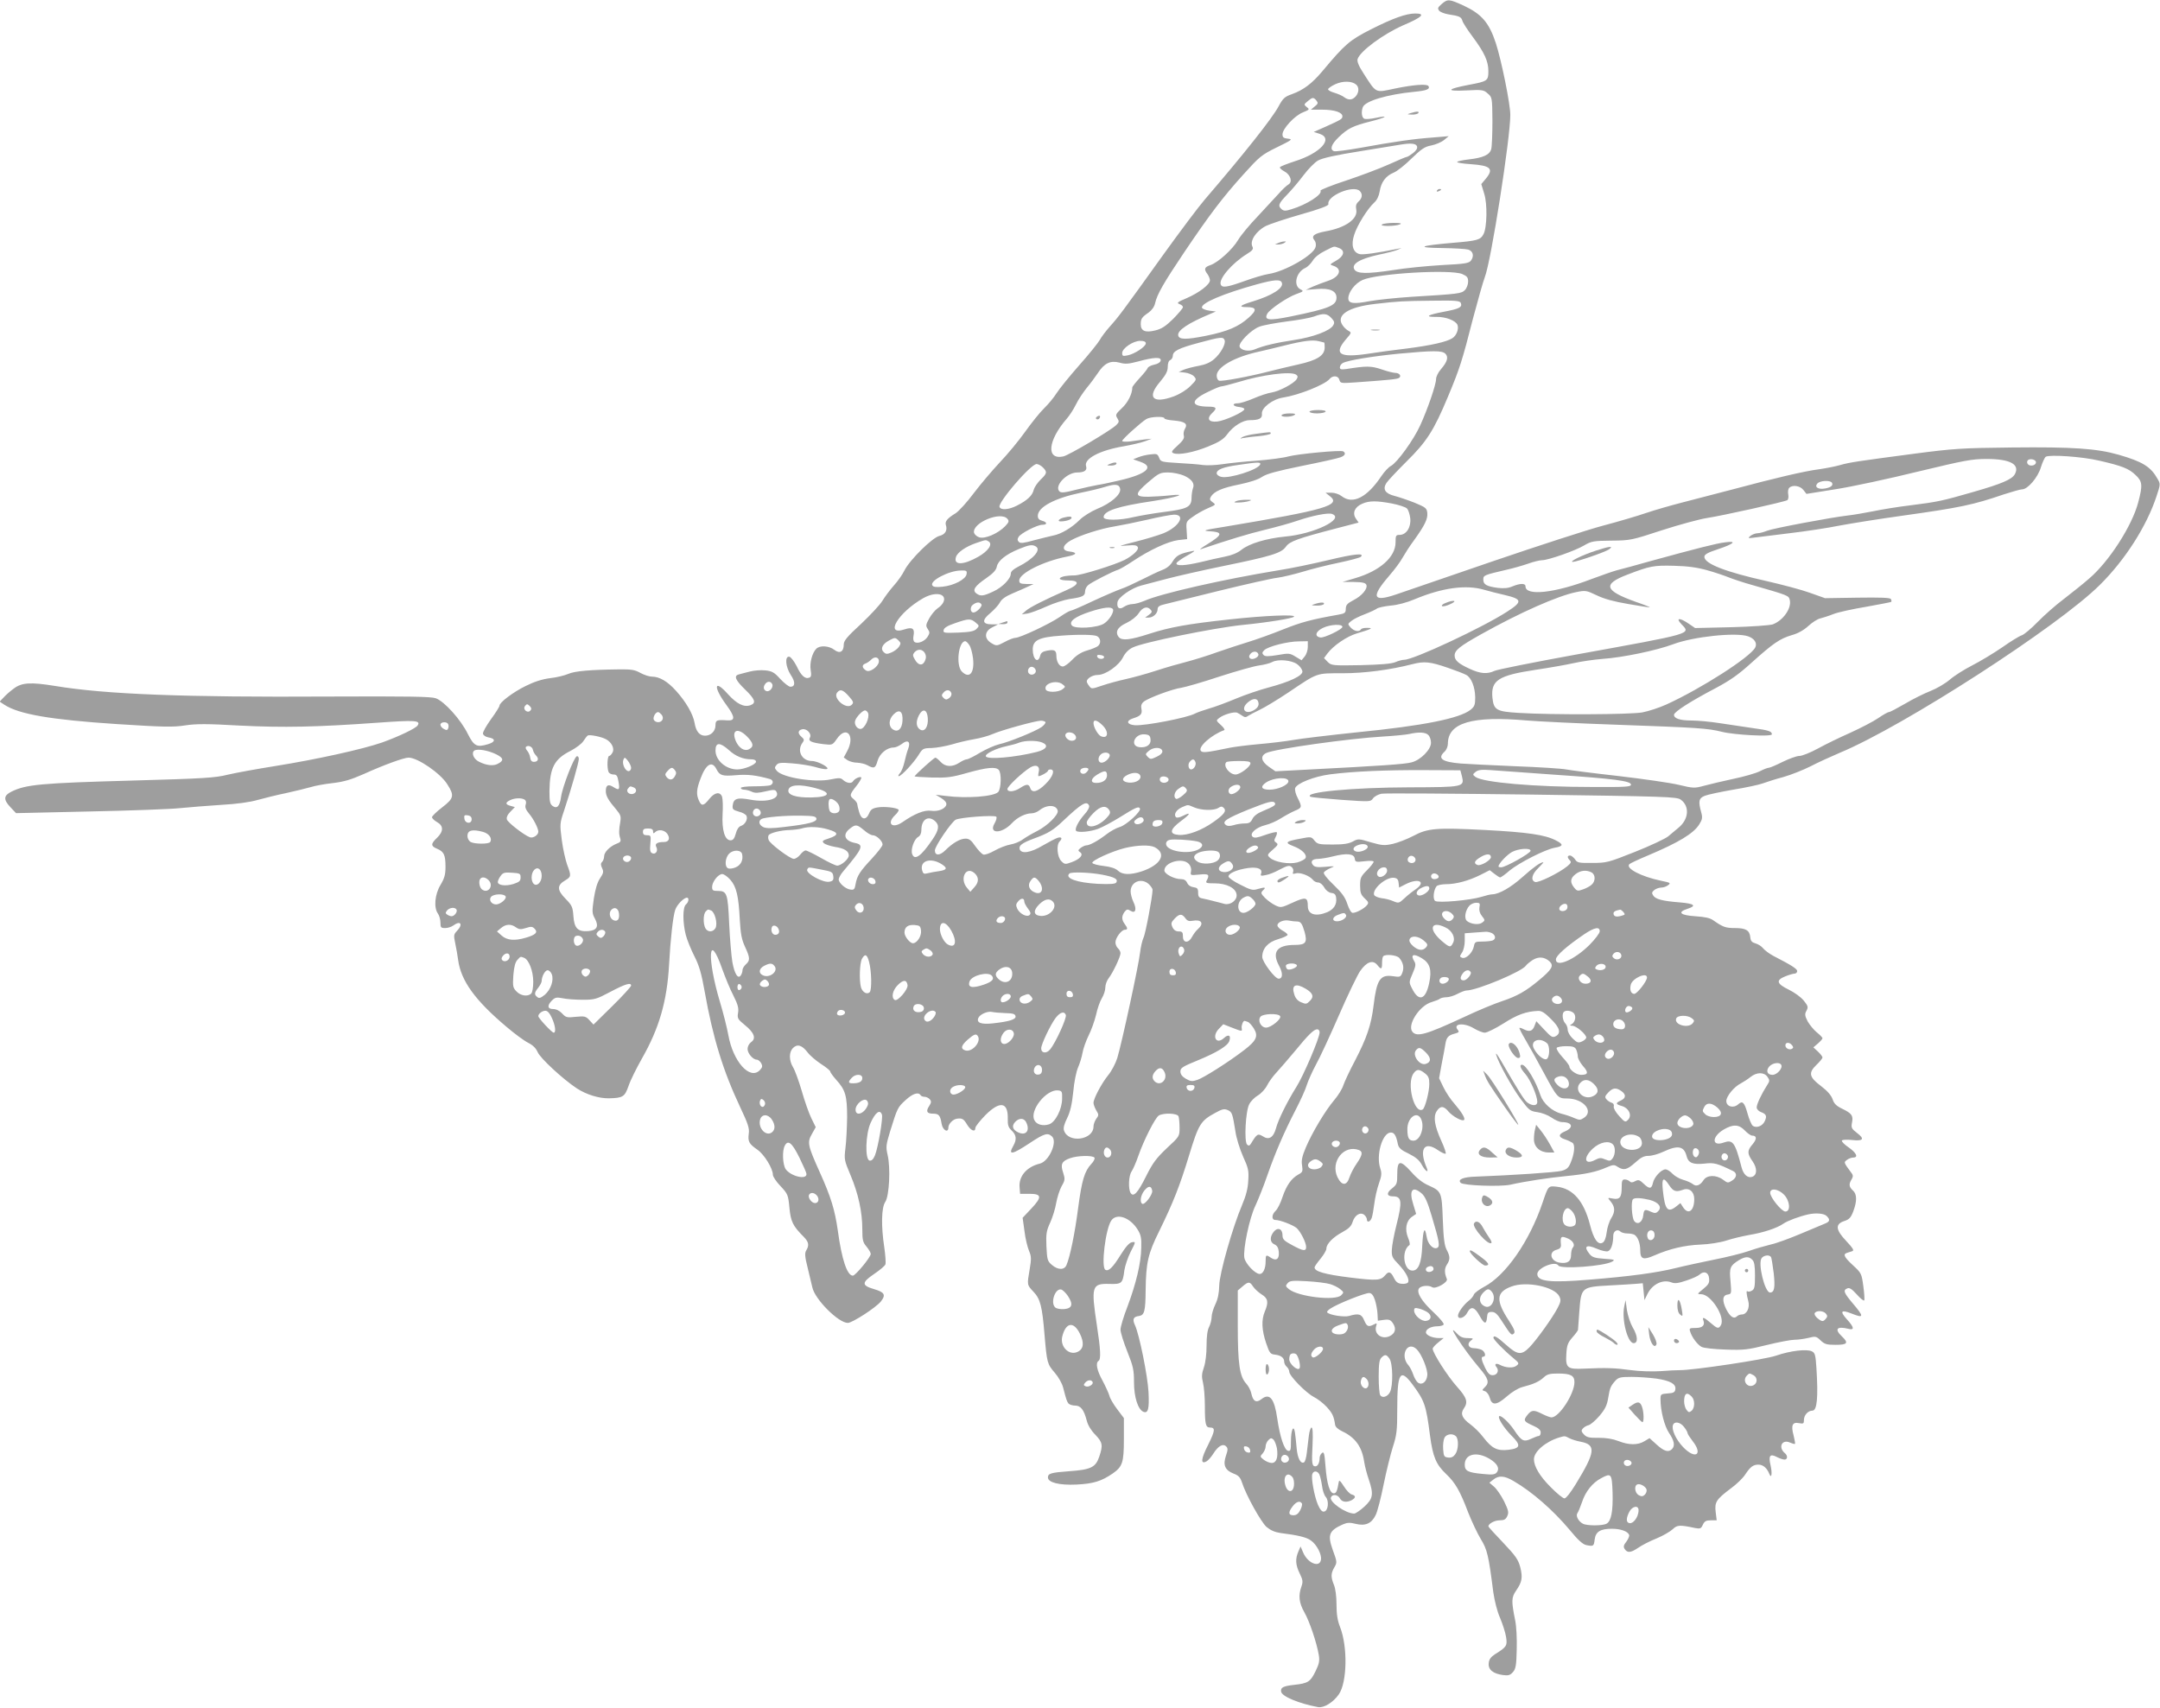 <?xml version="1.0" standalone="no"?>
<!DOCTYPE svg PUBLIC "-//W3C//DTD SVG 20010904//EN"
 "http://www.w3.org/TR/2001/REC-SVG-20010904/DTD/svg10.dtd">
<svg version="1.0" xmlns="http://www.w3.org/2000/svg"
 width="1280pt" height="1012pt" viewBox="0 0 1280 1012"
 preserveAspectRatio="xMidYMid meet">
<g transform="translate(0,1012) scale(0.1,-0.1)"
fill="#9e9e9e" stroke="none">
<path d="M8543 10096 c-23 -20 -25 -26 -15 -39 7 -9 32 -18 55 -22 66 -10 76
-15 83 -38 3 -12 31 -55 61 -95 69 -93 93 -144 93 -204 0 -57 -5 -60 -117 -81
-131 -25 -137 -39 -16 -33 96 5 105 4 129 -18 26 -22 27 -24 28 -162 0 -76 -3
-152 -7 -167 -9 -35 -48 -52 -135 -62 -34 -4 -64 -10 -67 -15 -2 -4 34 -10 81
-13 118 -8 138 -27 88 -87 l-26 -31 17 -56 c20 -61 17 -202 -4 -241 -18 -34
-37 -39 -181 -51 -198 -17 -224 -29 -65 -31 72 -1 141 -5 155 -9 29 -8 37 -38
17 -65 -12 -16 -35 -20 -173 -27 -87 -5 -219 -18 -291 -30 -153 -23 -211 -22
-227 4 -19 32 30 62 141 87 54 11 107 25 118 31 l20 9 -20 -4 c-121 -25 -209
-37 -228 -32 -40 10 -52 55 -32 115 18 57 79 154 118 190 17 15 28 39 33 67 8
54 36 92 83 111 20 8 68 46 106 84 59 57 78 70 117 77 25 5 59 19 75 32 l28
23 -95 -8 c-112 -8 -231 -25 -428 -61 -79 -14 -149 -23 -157 -20 -26 10 -16
41 28 83 54 52 84 67 191 94 92 23 112 38 27 20 -28 -6 -57 -8 -66 -5 -15 6
-20 40 -9 69 14 36 142 75 305 91 74 7 95 16 84 34 -9 14 -89 8 -200 -15 -118
-25 -107 -31 -186 92 -28 43 -38 69 -34 83 15 47 152 148 270 200 113 48 135
70 72 70 -54 0 -132 -28 -261 -93 -128 -65 -155 -88 -288 -247 -63 -75 -113
-113 -182 -138 -43 -15 -53 -24 -79 -72 -39 -73 -207 -284 -438 -553 -37 -43
-148 -191 -248 -330 -243 -339 -262 -364 -314 -422 -24 -27 -51 -63 -60 -80
-9 -16 -63 -84 -122 -150 -58 -66 -118 -140 -133 -164 -15 -24 -48 -65 -74
-90 -26 -25 -77 -89 -114 -141 -37 -52 -104 -133 -149 -180 -44 -47 -114 -129
-154 -182 -40 -54 -89 -107 -107 -119 -51 -31 -65 -49 -59 -70 11 -32 -4 -57
-38 -65 -41 -9 -175 -141 -207 -204 -12 -25 -41 -66 -64 -91 -22 -25 -52 -65
-66 -88 -14 -24 -71 -85 -127 -138 -83 -76 -103 -100 -103 -123 0 -43 -24 -56
-56 -31 -31 24 -86 28 -107 6 -24 -24 -40 -84 -33 -126 5 -30 3 -41 -8 -45
-25 -10 -49 12 -75 68 -15 29 -34 54 -43 56 -29 5 -23 -60 8 -108 28 -41 27
-70 -2 -70 -10 0 -36 21 -60 46 -35 39 -49 47 -88 51 -25 3 -67 0 -93 -7 -27
-7 -56 -14 -65 -17 -31 -8 -20 -34 37 -89 60 -58 67 -80 33 -93 -39 -14 -81 6
-135 66 -82 92 -88 43 -7 -67 51 -70 52 -93 2 -89 -61 4 -68 1 -68 -29 0 -35
-27 -62 -62 -62 -33 0 -54 26 -62 76 -9 52 -51 125 -110 190 -50 56 -98 84
-143 84 -15 0 -46 10 -68 22 -34 19 -54 22 -130 21 -168 -2 -260 -10 -298 -27
-21 -9 -69 -21 -107 -25 -47 -6 -94 -21 -144 -46 -76 -37 -156 -98 -156 -117
0 -6 -23 -43 -51 -81 -27 -38 -49 -76 -47 -85 2 -10 16 -19 32 -22 44 -7 43
-27 -1 -40 -68 -21 -84 -12 -121 61 -41 84 -139 193 -190 211 -29 10 -159 12
-637 10 -848 -5 -1320 13 -1620 63 -142 23 -195 20 -241 -14 -21 -15 -50 -40
-62 -54 l-24 -25 27 -18 c87 -57 273 -89 665 -115 279 -18 337 -19 407 -8 67
10 129 10 323 -1 261 -13 456 -9 818 17 222 16 256 14 237 -16 -10 -17 -110
-65 -210 -101 -115 -40 -385 -100 -635 -140 -107 -17 -233 -40 -280 -51 -75
-19 -142 -23 -570 -35 -539 -15 -627 -23 -713 -66 -46 -23 -48 -47 -4 -93 l32
-34 440 10 c242 5 483 14 535 20 52 5 160 14 240 19 93 5 171 16 216 29 40 11
116 30 170 41 55 12 119 28 144 35 25 8 84 19 131 24 67 8 108 20 185 54 119
54 238 97 265 97 54 0 188 -92 229 -157 44 -68 40 -84 -30 -138 -33 -25 -60
-52 -60 -58 0 -7 14 -20 30 -29 39 -22 39 -55 0 -93 -38 -36 -38 -49 0 -65 41
-17 50 -37 50 -107 0 -46 -6 -68 -30 -108 -34 -57 -40 -135 -15 -169 8 -11 15
-35 15 -53 0 -30 3 -33 28 -33 16 0 37 7 48 15 43 32 60 8 22 -32 -20 -21 -20
-27 -10 -75 6 -29 14 -73 17 -98 17 -123 100 -238 286 -395 48 -41 105 -83
129 -95 28 -14 46 -32 56 -55 15 -36 149 -160 232 -215 57 -37 131 -60 191
-59 83 2 93 9 116 74 11 33 47 105 78 160 103 180 150 341 162 560 8 148 23
283 36 322 10 31 51 73 70 73 14 0 10 -27 -6 -40 -20 -16 -20 -107 -1 -181 8
-30 31 -87 51 -126 28 -55 42 -102 61 -210 49 -275 109 -470 211 -686 46 -97
55 -125 50 -156 -6 -47 2 -60 52 -95 40 -28 91 -111 91 -148 0 -11 20 -41 45
-67 43 -46 46 -52 53 -128 8 -83 20 -108 85 -173 30 -31 33 -50 15 -80 -10
-16 -9 -36 9 -107 12 -49 24 -99 27 -113 15 -70 154 -210 210 -210 27 0 167
91 196 127 31 39 22 55 -40 73 -75 22 -75 39 0 90 34 23 64 48 67 57 3 8 0 54
-7 102 -19 126 -17 234 6 268 24 36 32 202 14 278 -11 48 -10 58 15 141 43
138 44 141 91 184 42 39 76 50 89 30 3 -6 14 -10 24 -10 10 0 24 -7 31 -15 10
-12 9 -20 -4 -40 -21 -32 -13 -45 24 -45 33 0 42 -10 50 -60 6 -38 40 -57 40
-22 0 21 27 49 50 52 31 5 41 -1 61 -35 22 -36 49 -47 49 -19 0 8 27 42 59 75
86 86 135 79 133 -20 -1 -39 3 -52 23 -71 28 -26 31 -53 10 -90 -33 -58 -8
-54 96 15 89 59 108 64 134 39 32 -33 -19 -147 -73 -160 -78 -19 -126 -75
-120 -141 l3 -38 55 0 c74 0 76 -19 11 -88 l-51 -54 11 -79 c5 -44 18 -96 27
-117 14 -33 14 -48 4 -108 -16 -94 -17 -93 22 -134 41 -43 52 -86 66 -258 14
-164 16 -171 61 -223 21 -24 43 -63 49 -87 19 -73 22 -82 32 -95 6 -6 23 -12
39 -12 33 0 52 -24 69 -89 7 -28 26 -59 51 -84 43 -45 46 -62 23 -130 -21 -63
-50 -77 -178 -86 -108 -8 -126 -13 -126 -37 0 -30 68 -47 170 -42 100 5 147
20 213 65 59 41 67 65 67 205 l0 124 -40 53 c-22 29 -43 65 -46 80 -4 14 -22
54 -40 88 -34 61 -43 106 -24 118 15 9 12 68 -10 211 -35 230 -30 248 73 245
75 -2 80 2 90 81 4 26 20 75 37 109 31 60 31 61 8 57 -15 -2 -36 -25 -68 -76
-45 -73 -71 -99 -90 -87 -26 16 1 240 35 291 31 47 111 20 156 -52 20 -32 24
-51 22 -109 -1 -89 -31 -213 -82 -349 -23 -58 -41 -120 -41 -136 0 -16 18 -74
40 -129 35 -88 40 -109 40 -183 0 -89 24 -162 56 -175 28 -11 35 18 30 117 -5
96 -54 339 -80 396 -17 36 -10 51 24 55 32 5 38 29 39 154 2 161 14 216 81
350 82 168 121 265 178 453 55 180 67 200 154 247 41 23 54 25 74 16 25 -11
28 -20 45 -126 5 -38 26 -105 45 -148 32 -70 35 -85 31 -145 -2 -46 -14 -90
-36 -142 -56 -131 -135 -407 -136 -480 -1 -44 -8 -79 -23 -110 -12 -25 -22
-58 -22 -75 0 -16 -7 -43 -15 -59 -10 -18 -15 -57 -15 -110 0 -50 -6 -101 -16
-130 -13 -38 -14 -55 -5 -91 6 -24 11 -86 11 -139 0 -107 5 -126 30 -126 33 0
31 -18 -10 -101 -43 -84 -47 -119 -11 -100 11 6 29 27 41 46 28 45 57 62 76
43 11 -11 11 -20 -1 -55 -19 -55 -6 -86 45 -106 30 -11 40 -23 50 -53 24 -75
112 -233 145 -263 24 -20 49 -31 82 -36 103 -13 156 -25 182 -45 33 -23 64
-81 59 -113 -7 -50 -78 -22 -105 41 l-16 37 -13 -30 c-19 -44 -17 -79 8 -130
19 -39 20 -49 10 -78 -19 -53 -14 -96 17 -151 31 -54 74 -182 86 -254 6 -35 2
-53 -20 -98 -30 -61 -44 -70 -125 -79 -66 -7 -83 -16 -78 -41 5 -28 106 -70
219 -91 34 -6 90 28 123 76 49 71 53 282 7 399 -15 38 -21 75 -21 133 0 48 -6
94 -15 116 -19 46 -19 68 2 104 17 29 17 32 -9 103 -32 90 -23 115 60 152 26
11 41 12 76 3 57 -14 94 2 118 52 10 19 31 100 47 180 16 79 41 180 55 224 23
71 26 97 26 227 0 212 17 241 89 145 73 -98 82 -124 105 -304 17 -127 36 -172
96 -229 54 -51 82 -100 129 -224 22 -56 56 -128 76 -161 38 -62 46 -94 74
-314 8 -54 23 -115 41 -155 15 -36 31 -86 35 -112 8 -51 3 -59 -65 -101 -26
-17 -36 -31 -38 -54 -4 -38 26 -62 85 -70 31 -4 42 -1 58 17 17 19 21 39 23
134 2 64 -2 138 -9 172 -23 115 -23 136 5 177 36 52 40 78 25 139 -12 45 -27
67 -101 145 -49 51 -88 94 -88 97 0 16 37 36 66 36 27 0 37 5 46 25 10 22 7
34 -19 88 -17 34 -44 73 -59 86 l-28 24 23 18 c32 26 66 24 120 -8 109 -63
234 -172 333 -290 49 -60 78 -86 99 -90 42 -8 44 -7 49 34 6 46 34 63 102 63
51 0 94 -15 102 -36 3 -7 -5 -25 -16 -40 -16 -20 -19 -30 -11 -43 16 -25 36
-24 79 5 21 15 71 41 109 56 39 16 82 41 97 55 27 26 41 27 135 7 28 -5 34 -3
44 20 10 21 19 26 47 26 l35 0 -6 49 c-7 59 3 75 91 141 33 24 70 60 83 80 31
47 48 60 79 60 28 0 51 -20 65 -55 13 -32 18 4 7 52 -13 56 -3 69 36 49 17 -9
38 -16 47 -16 19 0 20 24 1 39 -40 34 -16 83 31 62 14 -6 27 -10 30 -8 2 2 -2
24 -8 49 -17 61 -7 82 31 74 27 -5 30 -3 30 19 0 28 24 55 50 55 28 0 35 78
24 253 -5 75 -8 89 -26 98 -30 16 -129 4 -213 -25 -65 -23 -493 -87 -571 -86
-16 0 -67 -2 -114 -6 -49 -3 -123 -1 -175 6 -94 13 -148 15 -276 9 -102 -5
-112 4 -107 87 3 52 9 67 36 98 18 20 32 40 33 44 0 4 4 53 8 110 11 143 12
145 179 154 70 4 143 8 162 10 l35 3 5 -50 5 -50 18 37 c29 58 91 88 142 68
20 -8 41 -5 88 11 34 11 70 27 79 36 26 23 53 13 56 -23 3 -26 -3 -37 -35 -63
-37 -30 -37 -31 -12 -31 58 0 144 -135 117 -183 -13 -24 -22 -21 -61 13 -38
33 -52 38 -43 15 11 -29 -5 -45 -46 -45 -36 0 -39 -2 -32 -22 10 -33 42 -76
67 -90 12 -7 76 -14 142 -16 109 -4 132 -1 245 27 69 17 143 31 163 31 21 0
58 5 83 11 43 11 47 10 73 -15 23 -22 36 -26 89 -26 70 0 78 11 37 50 -46 43
-30 62 38 45 38 -10 35 9 -10 58 -41 46 -33 57 28 33 75 -30 77 -21 9 59 -54
64 -60 79 -32 90 12 5 27 -5 55 -36 20 -23 40 -39 44 -36 3 4 1 42 -5 84 -10
75 -12 79 -61 124 -53 49 -61 66 -36 74 8 3 22 7 31 10 13 4 5 17 -35 60 -64
67 -67 101 -11 119 28 9 38 20 52 56 23 61 23 103 -2 125 -23 21 -25 37 -8 65
9 14 10 24 3 34 -51 69 -50 67 -30 82 10 8 27 14 37 14 32 0 19 28 -27 60 -25
17 -43 35 -40 41 4 5 30 6 59 3 68 -8 78 6 30 42 -32 25 -35 31 -29 62 8 41
-2 54 -60 82 -33 16 -47 30 -55 55 -8 23 -30 49 -68 78 -72 54 -77 79 -27 127
19 18 35 38 35 43 0 5 -12 21 -27 35 l-27 25 27 23 c15 13 27 27 27 31 0 4
-15 20 -34 35 -18 15 -42 44 -54 65 -17 34 -18 43 -7 63 11 21 10 28 -16 60
-17 21 -56 49 -89 65 -72 35 -78 56 -20 79 22 9 47 16 55 16 8 0 15 7 15 15 0
13 -32 34 -143 91 -22 12 -49 32 -59 44 -9 12 -30 25 -45 29 -21 6 -29 14 -31
37 -4 41 -27 54 -91 54 -55 0 -71 6 -127 45 -20 15 -50 21 -108 25 -90 6 -108
24 -46 44 56 18 41 31 -45 38 -103 8 -146 19 -159 42 -9 13 -7 20 8 32 11 8
29 14 41 14 12 0 30 6 40 14 17 13 14 15 -40 26 -121 25 -215 75 -189 99 5 5
54 28 109 51 183 77 272 131 305 185 18 29 20 40 11 72 -18 65 -14 83 22 97
17 7 93 23 167 36 74 12 153 29 175 37 22 8 77 26 123 38 46 13 118 42 160 63
42 22 121 58 175 81 376 156 1296 750 1542 996 149 148 276 347 334 523 24 72
24 74 6 105 -40 71 -88 101 -230 142 -129 37 -272 47 -635 43 -296 -3 -347 -7
-570 -36 -348 -46 -389 -52 -445 -68 -27 -8 -84 -19 -125 -25 -87 -11 -261
-52 -515 -120 -99 -26 -234 -61 -300 -78 -66 -17 -160 -44 -210 -61 -49 -17
-164 -51 -255 -75 -91 -24 -383 -119 -650 -210 -267 -92 -527 -181 -577 -198
-138 -47 -150 -16 -43 108 34 39 70 88 81 109 12 21 42 69 69 105 63 88 82
126 78 162 -3 27 -10 33 -76 60 -41 16 -94 34 -118 40 -56 14 -72 40 -48 77 9
14 63 71 119 127 119 117 162 184 245 383 70 167 85 214 149 465 29 109 60
219 70 245 37 93 151 822 151 961 0 64 -52 321 -86 426 -40 121 -84 172 -191
222 -86 39 -94 40 -130 9z m-507 -477 c19 -15 18 -48 -3 -71 -20 -22 -43 -23
-69 -3 -10 8 -36 19 -56 25 -21 6 -38 15 -38 21 0 5 19 19 43 30 44 20 97 20
123 -2z m-235 -95 c11 -14 10 -19 -10 -35 l-23 -19 68 0 c72 0 119 -16 119
-39 0 -16 -7 -20 -100 -62 l-70 -31 35 -11 c84 -28 5 -115 -148 -163 -45 -15
-85 -30 -87 -35 -3 -4 8 -15 25 -24 38 -20 52 -64 24 -79 -10 -6 -35 -29 -54
-51 -19 -21 -76 -82 -125 -135 -50 -52 -103 -116 -118 -142 -32 -55 -119 -134
-164 -149 -36 -12 -40 -24 -18 -53 8 -11 15 -28 15 -37 0 -25 -64 -74 -138
-106 -54 -23 -61 -28 -43 -35 12 -4 21 -12 21 -18 0 -7 -26 -37 -57 -69 -45
-44 -69 -60 -106 -69 -59 -15 -87 -4 -87 36 0 33 6 42 47 70 19 14 34 35 38
55 12 53 51 121 172 301 151 224 229 327 352 463 95 105 106 115 198 160 90
44 95 48 66 51 -27 3 -33 8 -33 26 0 33 72 111 121 130 39 16 41 18 23 31 -18
15 -18 16 5 35 28 24 35 25 52 4z m596 -271 c4 -11 -3 -24 -23 -40 -16 -12
-33 -23 -38 -23 -5 0 -52 -20 -105 -44 -53 -24 -167 -67 -254 -96 -86 -28
-155 -56 -152 -60 14 -22 -84 -84 -172 -110 -34 -11 -45 -11 -58 0 -24 20 -18
35 33 87 26 27 70 79 97 115 28 37 66 76 86 87 25 14 104 32 250 55 118 19
225 37 239 39 60 10 91 7 97 -10z m-339 -265 c18 -18 15 -43 -8 -63 -14 -13
-17 -25 -13 -47 11 -55 -63 -108 -182 -129 -69 -13 -87 -28 -65 -54 7 -8 10
-26 6 -39 -12 -48 -183 -146 -280 -160 -26 -4 -90 -23 -142 -42 -104 -37 -132
-41 -140 -20 -13 33 67 126 154 180 34 21 41 30 34 44 -18 33 21 93 80 123 22
11 115 42 206 68 113 32 166 52 164 61 -11 49 148 116 186 78z m-123 -338 c38
-15 30 -49 -19 -76 -37 -21 -38 -22 -15 -29 56 -18 39 -66 -30 -89 -25 -8 -66
-24 -90 -34 l-43 -20 65 5 c77 7 117 -11 117 -51 0 -47 -45 -65 -269 -111
-132 -27 -162 -23 -141 16 15 27 118 97 171 116 44 16 46 18 26 28 -45 22 -27
102 28 127 14 6 33 26 44 43 11 19 39 42 72 58 62 31 51 29 84 17z m730 -154
c29 -13 35 -20 35 -45 0 -17 -9 -40 -19 -50 -21 -21 -35 -23 -316 -40 -93 -6
-206 -18 -250 -26 -93 -18 -125 -14 -125 17 0 37 41 90 85 109 88 39 520 64
590 35z m-1069 -51 c13 -32 -57 -76 -171 -111 -77 -23 -89 -34 -38 -34 60 0
64 -17 12 -63 -59 -53 -124 -81 -252 -107 -119 -24 -160 -23 -165 2 -6 30 59
73 193 129 l30 13 -39 5 c-22 3 -41 11 -43 17 -9 27 126 84 325 139 103 28
140 31 148 10z m1061 -121 c9 -25 -9 -34 -98 -51 -102 -19 -120 -32 -47 -31
56 1 115 -22 125 -48 9 -23 -6 -63 -30 -78 -33 -22 -127 -43 -267 -61 -69 -8
-175 -22 -237 -32 -165 -24 -201 -1 -128 85 35 40 35 41 15 52 -11 6 -27 21
-35 34 -39 59 36 107 195 125 140 16 160 17 338 19 139 2 163 0 169 -14z
m-768 -88 c18 -19 21 -28 12 -43 -17 -33 -119 -71 -232 -88 -106 -16 -180 -33
-235 -56 -35 -14 -79 -6 -88 16 -9 23 68 101 117 119 23 9 96 22 163 31 66 8
138 21 160 29 56 21 78 19 103 -8z m-632 -132 c8 -22 -23 -79 -63 -113 -22
-19 -51 -32 -90 -39 -33 -6 -72 -16 -89 -23 l-30 -13 36 -4 c20 -2 45 -12 54
-22 17 -19 16 -21 -21 -58 -23 -23 -63 -48 -98 -61 -125 -46 -162 -7 -81 87
34 41 45 62 45 88 0 22 6 37 15 40 8 4 15 15 15 25 0 28 35 46 156 78 129 35
143 36 151 15z m590 -14 c2 0 3 -13 3 -29 0 -48 -44 -76 -157 -101 -54 -12
-129 -30 -168 -40 -118 -31 -286 -62 -301 -56 -8 3 -14 16 -14 30 0 50 104
110 250 142 36 8 103 24 150 36 116 29 170 35 205 26 16 -4 31 -8 32 -8z
m-1057 -5 c0 -19 -66 -63 -108 -71 -28 -6 -32 -4 -32 14 0 28 65 72 107 72 23
0 33 -5 33 -15z m1775 -61 c20 -20 12 -48 -26 -92 -16 -18 -29 -44 -29 -59 0
-32 -50 -178 -94 -274 -39 -86 -136 -220 -173 -240 -14 -7 -39 -34 -56 -59
-86 -129 -171 -172 -237 -120 -14 11 -40 20 -60 20 l-35 0 24 -19 c72 -55 -19
-82 -624 -183 -119 -19 -132 -23 -90 -26 84 -5 82 -20 -10 -77 -33 -20 -51
-34 -40 -30 169 57 281 91 380 115 66 16 153 40 193 54 88 30 183 49 206 40
77 -29 -108 -119 -279 -134 -111 -11 -211 -41 -258 -78 -23 -19 -58 -33 -99
-41 -35 -7 -99 -21 -142 -32 -94 -22 -150 -25 -144 -6 2 6 31 27 64 45 43 24
51 31 29 26 -72 -14 -94 -26 -115 -60 -14 -24 -34 -41 -63 -52 -23 -9 -78 -35
-123 -58 -44 -22 -98 -47 -120 -54 -21 -7 -96 -39 -165 -71 -69 -33 -130 -59
-136 -59 -6 0 -35 -17 -64 -37 -60 -41 -234 -123 -262 -123 -10 0 -39 -11 -64
-25 -46 -24 -48 -24 -77 -7 -46 27 -43 71 4 94 l35 18 -38 0 c-57 0 -60 25 -8
67 23 20 48 47 56 62 9 19 34 37 77 55 35 15 77 33 93 41 l30 14 -42 0 c-36 1
-43 4 -43 21 0 42 143 114 281 141 62 12 67 25 14 31 -45 5 -40 37 10 65 55
31 177 70 258 83 37 6 126 24 196 40 71 17 143 30 159 30 71 0 29 -73 -65
-111 -31 -12 -106 -35 -167 -50 -98 -25 -104 -27 -50 -22 50 4 62 2 67 -11 6
-15 -30 -49 -78 -74 -60 -30 -259 -92 -297 -92 -23 0 -53 -3 -65 -6 -40 -11
-25 -24 27 -24 70 0 67 -24 -7 -56 -136 -60 -220 -103 -243 -123 l-25 -22 34
5 c18 3 69 22 113 42 44 20 105 39 136 44 77 11 92 18 92 45 0 12 8 29 18 37
19 17 144 81 179 92 12 4 51 27 87 51 99 66 207 116 267 124 l54 6 -3 52 c-4
50 -3 53 36 80 21 16 59 37 83 48 57 25 56 23 33 40 -15 11 -17 17 -8 32 19
31 67 52 168 72 62 13 112 29 135 45 27 18 86 34 237 65 111 22 213 45 228 51
27 10 33 24 16 35 -15 9 -269 -15 -325 -30 -27 -8 -111 -19 -185 -25 -74 -5
-167 -15 -206 -21 -39 -6 -91 -8 -115 -5 -24 4 -90 9 -147 12 -99 6 -104 7
-113 31 -9 23 -14 25 -52 20 -23 -2 -55 -10 -72 -17 l-30 -12 43 -15 c86 -30
35 -74 -128 -111 -47 -11 -103 -23 -125 -26 -22 -4 -79 -16 -127 -28 -69 -18
-90 -20 -100 -10 -32 32 43 112 106 112 42 0 60 13 52 37 -14 44 80 94 222
118 51 9 109 23 130 31 l37 14 -40 -4 c-22 -3 -61 -8 -87 -12 -27 -3 -48 -2
-48 3 0 10 113 112 144 130 24 14 106 17 106 4 0 -5 25 -11 55 -13 67 -6 85
-19 67 -49 -7 -11 -10 -29 -7 -40 5 -15 -4 -30 -36 -59 -37 -33 -40 -40 -25
-46 32 -12 120 5 206 40 66 27 91 43 113 73 34 47 92 83 132 83 57 0 76 10 73
38 -4 35 64 87 126 96 91 14 247 76 275 110 19 23 52 20 58 -5 6 -21 10 -21
97 -15 199 14 245 19 256 26 17 11 3 30 -21 30 -11 0 -48 9 -82 21 -62 21 -90
21 -209 2 -31 -4 -38 -2 -38 10 0 9 8 21 18 26 30 16 178 40 332 55 205 19
255 19 275 0z m-1687 -41 c-2 -10 -17 -20 -38 -24 -19 -4 -36 -13 -39 -20 -2
-7 -24 -34 -48 -60 -23 -25 -43 -50 -43 -55 0 -38 -27 -91 -62 -123 -37 -35
-39 -40 -27 -59 12 -19 11 -24 -6 -41 -31 -31 -281 -179 -314 -186 -103 -22
-92 94 20 223 16 18 41 56 55 85 14 29 43 72 63 97 21 25 50 64 66 88 39 60
75 77 129 63 34 -10 53 -8 111 7 95 26 138 27 133 5z m802 -83 c11 -7 12 -14
4 -27 -15 -25 -101 -71 -148 -79 -22 -3 -70 -19 -107 -35 -37 -16 -79 -29 -93
-29 -38 0 -32 -18 7 -22 17 -2 32 -7 31 -13 -1 -16 -115 -68 -160 -73 -53 -6
-66 18 -29 52 29 27 24 36 -24 36 -105 1 -109 35 -10 84 40 20 78 36 86 36 8
0 54 12 102 26 139 43 309 65 341 44z m4760 -510 c135 -31 176 -47 215 -85 41
-38 43 -60 16 -162 -36 -138 -172 -350 -290 -451 -36 -32 -105 -86 -151 -122
-47 -35 -116 -96 -155 -136 -38 -39 -81 -75 -94 -79 -14 -4 -66 -36 -117 -72
-51 -35 -131 -83 -178 -107 -47 -24 -107 -62 -133 -85 -26 -22 -77 -52 -113
-66 -36 -14 -103 -47 -150 -75 -47 -27 -90 -50 -96 -50 -7 0 -35 -16 -64 -36
-29 -20 -103 -58 -164 -86 -61 -27 -148 -69 -193 -94 -44 -24 -94 -44 -110
-44 -16 0 -60 -16 -99 -35 -38 -19 -75 -35 -82 -35 -7 0 -31 -9 -54 -21 -22
-11 -93 -32 -157 -45 -64 -14 -142 -32 -174 -41 -55 -15 -62 -15 -150 6 -50
12 -211 35 -356 52 -144 16 -284 34 -310 39 -25 5 -161 14 -301 19 -140 6
-285 13 -322 16 -112 9 -142 30 -98 70 11 10 20 31 20 47 0 125 144 167 470
138 58 -5 296 -17 530 -25 478 -17 541 -21 624 -42 76 -19 296 -30 296 -15 0
18 -17 24 -113 37 -51 8 -138 21 -194 29 -57 9 -132 16 -169 16 -69 0 -104 12
-104 34 0 17 98 80 247 158 86 46 135 80 213 151 127 114 167 142 238 163 37
10 72 30 99 55 23 21 54 41 70 44 15 4 51 15 78 26 28 11 115 30 194 43 78 14
145 27 148 29 3 3 2 11 -2 17 -5 8 -63 10 -199 8 l-191 -3 -90 32 c-49 18
-164 48 -255 69 -243 54 -370 103 -370 144 0 14 19 25 80 45 96 32 116 51 43
41 -51 -6 -168 -36 -438 -110 -88 -25 -180 -50 -205 -56 -25 -7 -91 -30 -147
-51 -219 -84 -393 -103 -393 -44 0 19 -31 19 -77 0 -25 -11 -51 -13 -87 -9
-67 9 -86 20 -86 49 0 26 3 27 140 59 36 8 92 24 124 35 33 12 70 21 84 21 36
0 197 56 250 88 43 25 56 27 162 28 112 1 120 3 300 62 102 33 221 65 265 72
88 13 461 96 477 106 5 4 8 19 5 34 -3 15 -1 32 6 39 19 19 64 13 84 -13 l18
-23 175 28 c96 15 314 62 485 104 279 67 320 75 408 75 139 0 198 -32 167 -90
-17 -31 -77 -57 -248 -106 -181 -52 -206 -58 -373 -79 -68 -8 -167 -24 -219
-35 -52 -10 -120 -22 -150 -25 -103 -12 -442 -76 -477 -90 -20 -8 -45 -15 -57
-15 -12 0 -31 -7 -42 -15 -18 -15 -16 -16 21 -11 22 3 117 15 210 26 94 11
226 31 295 45 69 13 238 40 375 59 342 48 418 64 599 126 50 16 98 30 109 30
33 0 93 70 111 130 9 29 22 58 29 63 21 14 217 1 317 -23z m-375 -10 c0 -18
-33 -26 -47 -12 -6 6 -7 15 -3 22 10 16 50 8 50 -10z m-4597 -12 c-10 -31
-183 -86 -231 -74 -15 3 -27 13 -27 21 0 22 37 37 130 50 115 17 132 17 128 3z
m-1288 -18 c27 -27 25 -36 -14 -73 -18 -18 -36 -44 -40 -59 -8 -35 -38 -63
-99 -94 -48 -25 -97 -29 -104 -8 -9 28 185 254 220 254 9 0 26 -9 37 -20z
m837 -49 c47 -22 64 -47 52 -76 -4 -11 -8 -37 -8 -57 -1 -53 -26 -65 -162 -82
-63 -8 -143 -22 -179 -30 -86 -21 -180 -21 -180 -1 0 37 85 65 289 95 143 22
218 47 101 34 -36 -4 -92 -7 -125 -8 -83 -1 -83 16 0 87 62 53 70 57 118 57
29 0 70 -9 94 -19z m3839 -42 c9 -15 -6 -28 -41 -34 -40 -7 -64 8 -46 29 15
18 76 22 87 5z m-4218 -37 c5 -33 -55 -85 -137 -118 -37 -16 -82 -44 -103 -65
-46 -46 -111 -85 -158 -93 -19 -4 -70 -17 -113 -28 -61 -17 -80 -19 -89 -10
-9 9 -10 17 -2 30 13 22 111 72 141 72 31 0 29 16 -2 24 -18 5 -25 13 -25 29
0 52 101 105 255 137 55 11 120 27 145 35 60 19 84 15 88 -13z m1611 -86 c40
-8 80 -21 88 -29 9 -8 17 -35 20 -58 6 -53 -23 -99 -63 -99 -22 0 -24 -4 -24
-44 0 -87 -92 -169 -238 -212 l-77 -23 68 0 c52 -1 69 -5 74 -17 9 -23 -27
-66 -77 -91 -36 -19 -44 -28 -45 -50 0 -25 -5 -29 -45 -36 -158 -28 -218 -44
-326 -87 -67 -27 -159 -60 -205 -74 -46 -14 -128 -41 -183 -60 -54 -20 -135
-45 -180 -57 -44 -11 -128 -35 -186 -54 -58 -19 -139 -41 -180 -50 -41 -9
-104 -26 -139 -38 -62 -21 -63 -21 -77 -2 -8 10 -14 22 -14 26 0 18 34 39 65
39 46 0 125 55 150 105 13 26 34 47 58 58 60 30 476 115 647 133 152 15 298
39 308 49 15 15 -174 7 -383 -16 -249 -27 -353 -46 -474 -85 -114 -37 -162
-42 -181 -20 -24 30 -8 60 45 84 31 15 59 37 73 58 23 36 52 44 71 20 10 -11
7 -17 -11 -30 l-22 -16 21 0 c27 0 53 25 53 50 0 14 11 22 38 28 20 5 168 42
327 81 160 39 315 74 345 77 30 4 97 20 148 35 51 16 147 40 215 54 67 14 126
30 131 35 24 24 -36 18 -191 -19 -92 -22 -226 -50 -298 -61 -324 -53 -695
-137 -794 -181 -24 -10 -55 -19 -70 -19 -15 0 -37 -7 -50 -16 -27 -19 -44 -8
-39 27 4 29 83 84 141 99 23 6 92 24 152 40 61 16 210 50 332 75 288 59 346
77 373 115 23 32 66 48 308 111 l123 32 -17 25 c-21 32 -6 68 39 87 41 18 84
18 176 1z m-2279 -91 c11 -13 9 -20 -14 -44 -42 -43 -120 -77 -154 -65 -15 5
-28 18 -30 27 -11 59 159 129 198 82z m-111 -134 c25 -16 -3 -57 -61 -90 -89
-51 -149 -52 -133 -2 8 27 58 62 120 83 59 20 56 20 74 9z m280 -30 c32 -20
-15 -74 -106 -120 -28 -14 -43 -28 -43 -40 0 -31 -50 -82 -105 -107 -58 -27
-74 -29 -99 -11 -26 19 -10 44 59 91 40 28 58 47 62 68 7 35 53 72 130 104 63
26 81 28 102 15z m3976 -140 c44 -12 103 -32 130 -43 28 -11 88 -31 135 -44
219 -63 219 -63 226 -89 12 -49 -38 -121 -100 -145 -17 -6 -127 -14 -245 -17
l-216 -5 -38 26 c-54 37 -79 35 -43 -3 56 -59 77 -53 -629 -181 -247 -45 -463
-88 -479 -96 -42 -20 -84 -17 -146 12 -68 31 -90 51 -90 79 0 31 30 55 155
125 234 131 457 229 566 251 55 11 60 10 121 -19 43 -21 101 -37 184 -51 67
-12 125 -21 130 -20 5 0 -32 15 -82 32 -187 67 -199 105 -49 162 133 51 154
55 275 52 81 -2 138 -10 195 -26z m-4387 -23 c-4 -31 -75 -68 -142 -75 -38 -4
-56 -2 -61 8 -17 27 98 87 168 88 34 1 38 -1 35 -21z m3066 -93 c28 -8 85 -23
126 -32 101 -24 103 -39 11 -98 -145 -94 -554 -285 -609 -285 -11 0 -35 -6
-53 -14 -23 -10 -88 -15 -206 -18 -167 -3 -173 -2 -195 19 l-22 23 20 27 c35
47 116 102 174 119 88 26 101 33 63 33 -17 1 -35 -3 -38 -9 -10 -17 -41 -11
-61 11 -19 21 -18 21 4 39 13 11 48 28 80 40 31 12 63 27 71 33 7 6 44 14 81
18 41 3 97 18 144 38 163 68 304 87 410 56z m-3205 -39 c15 -18 1 -49 -34 -72
-13 -9 -35 -35 -48 -58 -21 -38 -22 -45 -9 -64 13 -19 12 -25 -2 -47 -17 -26
-57 -42 -76 -30 -7 4 -10 19 -7 34 9 46 -5 57 -53 41 -121 -40 -38 100 111
185 49 28 100 32 118 11z m227 -48 c7 -11 -29 -48 -47 -48 -20 0 -22 33 -4 46
23 17 41 18 51 2z m779 -28 c9 -15 -21 -65 -52 -85 -38 -26 -173 -34 -191 -12
-20 24 19 53 108 82 80 26 125 31 135 15z m-814 -79 c23 -19 23 -20 6 -38 -14
-14 -37 -19 -108 -22 -84 -3 -91 -2 -87 15 2 13 23 26 68 41 80 28 92 28 121
4z m2174 -26 c0 -15 -107 -66 -130 -63 -38 6 -29 37 17 58 44 20 113 23 113 5z
m-1454 -55 c22 -12 25 -43 5 -59 -7 -6 -36 -18 -64 -26 -34 -10 -63 -28 -88
-55 -21 -22 -46 -40 -56 -40 -21 0 -38 29 -38 64 0 32 -12 38 -55 30 -26 -5
-37 -13 -41 -30 -12 -49 -44 -22 -44 37 0 55 36 73 170 82 105 8 193 6 211 -3z
m3858 -1 c38 -13 56 -41 42 -67 -31 -58 -322 -244 -526 -337 -42 -19 -106 -40
-143 -47 -73 -13 -533 -15 -730 -3 -135 8 -150 17 -158 90 -10 103 35 132 253
165 81 12 184 30 228 40 44 10 121 21 170 25 120 8 321 50 420 87 119 45 372
72 444 47z m-5034 -25 c14 -14 14 -19 2 -37 -8 -12 -28 -27 -45 -34 -26 -11
-33 -10 -46 3 -20 19 -7 47 32 68 35 19 37 19 57 0z m419 -27 c9 -12 18 -47
22 -78 10 -87 -21 -124 -66 -79 -37 37 -20 180 20 180 5 0 16 -10 24 -23z
m2006 -11 c0 -19 -8 -44 -19 -57 l-18 -22 -35 21 c-34 21 -40 22 -107 10 -55
-9 -74 -9 -83 0 -10 10 -9 16 4 29 22 22 139 52 206 52 l52 1 0 -34z m-2269
-37 c8 -16 8 -28 0 -46 -14 -31 -40 -27 -60 9 -13 22 -13 29 -2 42 19 22 48
20 62 -5z m1976 -6 c6 -17 -36 -38 -50 -24 -7 7 -6 15 3 26 15 18 41 17 47 -2z
m-914 -18 c-4 -15 -36 -12 -41 3 -3 9 3 13 19 10 13 -1 23 -7 22 -13z m-1335
-28 c-5 -30 -55 -64 -75 -51 -25 15 -27 33 -6 41 10 3 26 14 36 24 21 22 49
14 45 -14z m2480 -14 c15 -11 28 -29 30 -41 4 -26 -75 -63 -203 -97 -49 -13
-135 -42 -190 -65 -55 -23 -127 -50 -160 -59 -33 -10 -71 -23 -84 -30 -46 -25
-295 -73 -356 -69 -48 4 -54 27 -10 41 45 14 55 26 49 56 -4 18 0 31 13 42 26
22 171 76 223 83 25 4 126 33 225 66 99 32 205 62 235 66 30 4 66 13 80 21 34
18 115 11 148 -14z m893 -21 c47 -16 96 -35 108 -42 30 -16 52 -71 53 -133 0
-44 -4 -54 -27 -73 -65 -52 -281 -95 -674 -134 -162 -17 -330 -37 -375 -45
-45 -8 -137 -19 -206 -25 -68 -6 -145 -16 -170 -21 -140 -29 -162 -31 -173
-20 -22 22 62 97 138 124 5 2 -4 16 -20 30 -29 27 -30 27 -10 42 26 21 90 39
107 31 7 -3 21 -12 30 -18 14 -10 22 -10 35 0 10 6 41 23 69 36 28 13 104 59
170 103 175 118 162 113 318 113 132 0 284 20 416 54 70 18 104 15 211 -22z
m-2443 -15 c4 -20 -25 -34 -40 -19 -15 15 -1 44 19 40 10 -2 19 -11 21 -21z
m-1561 -83 c3 -8 -1 -23 -10 -31 -23 -23 -52 0 -36 28 12 23 37 25 46 3z
m1719 1 c19 -15 19 -15 0 -30 -25 -19 -92 -20 -99 -1 -14 35 63 59 99 31z
m-1266 -71 c28 -32 30 -38 17 -51 -31 -31 -114 39 -86 73 18 22 34 17 69 -22z
m607 20 c4 -11 -1 -22 -12 -31 -16 -11 -21 -11 -34 1 -12 12 -12 18 -1 30 16
21 39 20 47 0z m1821 -61 c2 -13 -5 -27 -20 -37 -53 -37 -92 -1 -44 41 33 28
60 27 64 -4z m-4316 -45 c-17 -17 -47 9 -30 29 10 12 13 12 27 -1 11 -12 12
-19 3 -28z m2002 -13 c11 -29 -20 -95 -45 -95 -21 0 -39 28 -31 50 7 22 44 60
58 60 6 0 14 -7 18 -15z m204 -48 c-3 -47 -27 -68 -55 -51 -29 18 -28 60 2 90
35 35 57 18 53 -39z m150 18 c4 -51 -18 -85 -45 -69 -24 15 -27 46 -8 84 23
44 49 37 53 -15z m-1578 20 c17 -20 5 -45 -20 -45 -11 0 -23 7 -26 15 -6 15
11 45 26 45 4 0 13 -7 20 -15z m2275 -44 c3 -5 -8 -19 -23 -30 -36 -25 -192
-89 -252 -102 -25 -6 -75 -28 -111 -49 -36 -22 -72 -40 -80 -40 -8 0 -27 -9
-44 -20 -41 -27 -83 -26 -111 5 -13 14 -27 25 -31 25 -8 0 -123 -104 -123
-111 0 -2 46 -5 103 -7 89 -2 116 1 210 28 115 32 166 37 185 18 18 -18 15
-113 -3 -132 -27 -27 -187 -39 -310 -23 l-60 7 33 -20 c21 -13 32 -27 30 -38
-5 -25 -48 -43 -90 -37 -40 6 -98 -17 -171 -68 -61 -41 -95 -7 -42 43 13 12
22 26 20 31 -8 12 -83 21 -124 14 -31 -5 -42 -13 -51 -36 -18 -42 -46 -38 -59
9 -6 20 -11 42 -11 47 0 6 -9 18 -20 28 -27 22 -26 27 14 78 19 23 32 47 30
51 -6 9 -39 -6 -49 -22 -9 -15 -36 -12 -57 6 -15 15 -25 15 -75 5 -94 -20
-283 10 -319 50 -14 16 -15 21 -3 35 11 14 26 16 94 10 44 -3 104 -13 134 -21
29 -9 60 -15 69 -13 27 5 -50 48 -87 48 -58 0 -90 59 -57 106 13 18 13 22 -5
38 -23 19 -21 39 5 44 27 6 57 -27 46 -48 -12 -22 4 -30 79 -40 54 -6 54 -6
80 31 57 83 111 19 61 -73 l-20 -37 22 -16 c13 -8 38 -15 58 -15 19 -1 46 -7
60 -15 39 -22 48 -18 60 25 12 44 56 80 96 80 12 0 33 10 48 21 35 28 54 14
38 -28 -6 -15 -16 -50 -22 -78 -6 -27 -18 -58 -27 -67 -9 -10 -12 -18 -7 -18
15 0 88 79 117 125 24 39 27 41 78 42 30 1 83 11 119 21 36 11 95 25 131 31
37 6 87 20 112 31 49 22 248 77 284 79 12 0 24 -3 28 -8z m337 -18 c40 -38 36
-83 -6 -67 -19 7 -46 54 -46 79 0 23 21 18 52 -12z m-3877 7 c4 -6 4 -18 1
-26 -4 -12 -10 -13 -26 -4 -11 6 -20 17 -20 25 0 17 36 20 45 5z m1771 -74
c39 -39 43 -61 13 -76 -27 -15 -61 7 -79 49 -27 65 12 81 66 27z m1944 9 c14
-17 5 -35 -19 -35 -22 0 -45 25 -36 40 9 15 41 12 55 -5z m2094 -1 c9 -8 16
-29 16 -46 0 -40 -61 -102 -115 -116 -39 -11 -191 -21 -599 -42 l-208 -11 -39
27 c-46 32 -52 65 -14 82 52 24 494 86 691 97 67 4 137 11 155 15 56 13 97 11
113 -6z m-4873 -25 c33 -17 52 -55 39 -78 -6 -12 -15 -21 -20 -21 -11 0 -14
-69 -4 -94 3 -9 17 -16 29 -16 19 0 24 -7 30 -41 9 -50 4 -55 -29 -34 -31 20
-46 13 -46 -23 0 -29 15 -55 63 -111 24 -29 28 -39 23 -70 -9 -50 -9 -73 -1
-98 6 -19 2 -25 -21 -33 -40 -16 -74 -50 -74 -75 0 -11 -5 -26 -12 -33 -9 -9
-9 -18 0 -37 10 -21 8 -30 -12 -60 -16 -23 -28 -63 -37 -120 -11 -78 -11 -88
7 -120 24 -46 11 -69 -40 -73 -61 -5 -83 16 -88 88 -4 55 -8 64 -47 104 -51
52 -51 80 -1 109 35 21 36 26 11 92 -10 28 -25 94 -32 147 -12 94 -12 98 14
175 41 123 87 284 87 305 0 11 -5 18 -12 16 -17 -6 -85 -181 -93 -240 -8 -57
-24 -73 -51 -54 -15 12 -18 26 -18 88 2 138 29 190 125 238 32 17 66 42 76 58
10 15 21 30 26 33 10 7 81 -7 108 -22z m3227 -1 c4 -31 -24 -51 -66 -46 -59 7
-28 82 32 76 25 -2 32 -8 34 -30z m-643 -18 c41 -16 28 -41 -30 -56 -130 -33
-296 -47 -303 -26 -5 15 61 47 123 60 28 6 61 15 75 21 33 13 102 14 135 1z
m-1856 -45 c40 -37 85 -55 133 -55 17 0 28 -5 28 -14 0 -17 -70 -46 -111 -46
-67 0 -129 54 -129 112 0 50 26 50 79 3z m-1161 1 c2 -11 11 -26 19 -34 18
-18 12 -37 -13 -37 -13 0 -20 8 -22 25 -2 14 -10 32 -18 41 -8 9 -11 19 -7 23
13 12 38 1 41 -18z m3730 -7 c2 -10 -10 -23 -34 -34 -34 -16 -37 -16 -53 0
-15 15 -14 18 8 36 28 23 74 22 79 -2z m-3946 -20 c43 -22 45 -37 7 -56 -26
-14 -68 -9 -111 13 -32 16 -46 52 -27 66 19 12 83 1 131 -23z m3633 0 c9 -14
-24 -49 -47 -49 -21 0 -25 29 -6 48 15 15 45 16 53 1z m-2835 -80 c0 -10 -7
-19 -15 -19 -20 0 -40 43 -31 67 7 17 9 16 27 -6 10 -13 19 -32 19 -42z m3344
35 c7 -17 -9 -44 -26 -44 -15 0 -21 30 -8 45 16 19 26 19 34 -1z m326 -8 c0
-20 -62 -66 -88 -66 -37 0 -76 52 -55 73 3 4 37 7 75 7 53 0 68 -3 68 -14z
m-3164 -35 c19 -37 34 -42 116 -35 68 6 118 0 201 -23 21 -6 22 -29 1 -37 -9
-3 -51 -6 -95 -6 -46 0 -79 -4 -79 -10 0 -5 9 -10 20 -10 10 0 31 -5 45 -12
19 -9 38 -8 81 2 46 11 57 11 64 0 27 -43 -52 -68 -154 -49 -77 14 -99 7 -104
-34 -3 -23 2 -27 36 -37 22 -5 43 -17 46 -26 8 -21 -9 -51 -34 -59 -12 -4 -24
-21 -30 -46 -8 -29 -16 -39 -31 -39 -34 0 -52 61 -47 155 3 44 1 90 -3 103
-12 32 -44 27 -76 -13 -33 -42 -46 -44 -61 -10 -17 37 -15 67 9 130 32 87 69
109 95 56z m1909 -18 c-3 -13 -3 -23 -1 -23 13 0 56 24 56 32 0 4 7 8 15 8 29
0 15 -43 -29 -86 -47 -47 -81 -56 -91 -24 -8 25 -22 25 -60 0 -35 -23 -75 -26
-75 -6 0 16 88 98 134 127 36 22 61 9 51 -28z m-2156 13 c9 -11 10 -20 1 -35
-13 -25 -33 -27 -50 -6 -10 13 -10 19 5 35 22 24 29 25 44 6z m2451 5 c0 -5
-7 -14 -15 -21 -18 -15 -42 1 -31 19 8 13 46 15 46 2z m2213 -40 c16 -65 13
-66 -311 -67 -341 -1 -632 -29 -586 -56 5 -3 87 -11 182 -18 171 -12 174 -12
188 8 8 12 31 24 50 28 20 4 421 1 892 -5 797 -11 859 -13 882 -30 54 -39 48
-117 -14 -167 -17 -14 -44 -37 -61 -51 -16 -13 -104 -55 -195 -91 -159 -63
-168 -66 -254 -66 -81 -1 -90 1 -103 22 -9 12 -22 22 -29 22 -17 0 -18 -12 -1
-29 10 -10 6 -17 -17 -36 -50 -40 -171 -99 -189 -92 -28 10 -19 47 19 83 19
19 33 34 29 34 -16 0 -56 -28 -121 -86 -70 -63 -140 -103 -180 -104 -11 0 -40
-7 -65 -15 -64 -20 -258 -38 -275 -24 -14 12 -9 64 9 87 5 6 30 12 56 12 60 0
136 21 204 55 l55 28 27 -21 c15 -12 31 -22 35 -22 4 0 30 18 56 41 56 46 211
125 267 135 52 9 54 20 6 44 -64 33 -169 48 -416 61 -292 15 -342 11 -428 -35
-36 -19 -91 -40 -121 -47 -50 -11 -63 -10 -130 9 -72 22 -76 22 -107 5 -24
-13 -55 -18 -120 -18 -81 0 -90 2 -108 24 -18 23 -21 23 -82 11 -89 -16 -96
-24 -44 -44 51 -19 82 -49 74 -70 -3 -8 -25 -20 -49 -27 -50 -13 -137 2 -164
29 -16 15 -14 18 19 47 30 26 33 32 20 41 -13 8 -14 14 -4 33 7 12 10 25 7 29
-4 3 -34 -4 -68 -16 -47 -17 -64 -20 -75 -11 -21 18 19 55 75 69 26 6 67 24
92 40 25 16 62 36 83 45 43 18 44 22 17 76 -12 22 -18 48 -15 58 9 29 114 70
207 82 141 18 334 26 557 25 l215 -1 9 -34z m547 8 c354 -24 455 -37 455 -59
0 -13 -31 -15 -225 -14 -349 0 -654 27 -697 60 -17 13 -17 15 2 30 16 12 36
14 90 10 39 -3 207 -15 375 -27z m-2650 -4 c0 -27 -25 -45 -64 -45 -37 0 -33
26 7 50 43 26 57 25 57 -5z m197 -1 c9 -24 -25 -45 -67 -42 -42 4 -47 26 -10
45 35 18 69 16 77 -3z m168 -24 c0 -18 -33 -26 -47 -12 -6 6 -7 15 -3 22 10
16 50 8 50 -10z m710 -10 c0 -22 -63 -50 -112 -50 -49 0 -57 18 -20 43 46 30
132 34 132 7z m-2805 -40 c101 -26 91 -54 -21 -56 -92 -2 -143 15 -137 44 6
32 65 36 158 12z m2520 5 c0 -18 -45 -49 -60 -40 -16 10 -12 33 8 44 25 15 52
13 52 -4z m-3596 -1 c21 -8 20 -30 0 -38 -24 -9 -47 13 -33 30 13 16 12 16 33
8z m3275 -8 c9 -11 5 -19 -20 -40 -17 -14 -35 -24 -40 -20 -17 10 -9 43 13 58
27 20 32 20 47 2z m-3920 -65 c8 -5 11 -16 6 -30 -5 -15 1 -30 21 -54 26 -31
54 -86 54 -106 0 -20 -31 -40 -50 -33 -35 13 -130 87 -136 105 -4 12 3 29 21
47 l26 27 -25 7 c-32 8 -33 20 -3 34 27 13 67 15 86 3z m1861 -31 c5 -10 7
-26 4 -34 -8 -21 -50 -21 -58 0 -8 20 -8 59 0 67 10 9 42 -10 54 -33z m2585
11 c7 -12 -6 -20 -70 -47 -33 -13 -55 -30 -63 -47 -10 -21 -20 -27 -45 -27
-18 0 -48 -4 -66 -10 -24 -7 -39 -6 -48 2 -23 19 5 37 134 90 121 48 148 55
158 39z m-1101 -16 c3 -9 -8 -31 -29 -53 -35 -40 -58 -85 -48 -96 13 -12 84
-5 130 12 27 10 84 41 128 68 93 58 112 67 120 53 10 -16 -80 -99 -119 -110
-19 -5 -56 -25 -80 -44 -51 -39 -99 -65 -119 -65 -7 0 -22 -7 -33 -15 -16 -13
-17 -16 -4 -25 23 -15 1 -41 -48 -59 -40 -15 -43 -14 -63 6 -24 24 -30 96 -10
116 18 18 13 29 -11 22 -13 -4 -53 -25 -89 -46 -70 -42 -125 -51 -136 -23 -8
22 13 38 80 63 90 33 117 49 182 111 105 99 136 117 149 85z m-186 -30 c5 -24
-61 -89 -122 -120 -28 -14 -66 -36 -84 -49 -18 -14 -51 -27 -75 -31 -23 -4
-65 -20 -93 -36 -30 -17 -59 -27 -68 -23 -9 4 -30 26 -47 50 -23 34 -36 44
-57 44 -32 0 -75 -25 -119 -68 -33 -34 -63 -34 -63 -2 0 25 97 167 123 182 27
14 228 29 241 18 4 -5 0 -22 -10 -39 -38 -64 42 -64 102 0 32 35 81 59 117 59
14 0 35 8 48 19 43 34 100 32 107 -4z m809 20 c43 -18 116 -20 143 -3 15 10
22 10 32 0 18 -18 2 -39 -62 -84 -69 -49 -152 -80 -204 -76 -59 4 -55 32 12
82 57 42 63 57 12 31 -20 -10 -36 -13 -41 -8 -16 16 2 44 35 59 39 16 30 17
73 -1z m-503 -17 c8 -14 5 -23 -18 -47 -49 -51 -116 -66 -116 -25 0 9 18 34
40 56 42 42 74 48 94 16z m-2066 -11 c4 -20 -25 -34 -40 -19 -15 15 -1 44 19
40 10 -2 19 -11 21 -21z m-1713 -42 c0 -30 -39 -27 -43 3 -3 20 0 23 20 20 15
-2 23 -10 23 -23z m2043 4 c4 -20 -45 -33 -191 -50 -72 -9 -105 -9 -123 -1
-26 12 -32 36 -12 48 18 11 140 22 238 20 70 -1 85 -4 88 -17z m1939 -6 c6
-18 -37 -37 -51 -23 -8 8 -6 15 9 26 21 15 37 14 42 -3z m-1235 -10 c26 -24
22 -52 -16 -108 -67 -99 -107 -128 -121 -85 -9 28 13 88 36 100 12 7 19 21 19
41 0 63 41 89 82 52z m1346 -10 c-4 -22 -58 -31 -58 -10 0 20 10 27 37 27 18
0 24 -5 21 -17z m-1768 -43 c19 -17 42 -30 52 -30 22 0 58 -34 58 -55 0 -9
-29 -46 -64 -84 -71 -76 -87 -101 -96 -151 -5 -30 -9 -35 -30 -32 -29 3 -70
39 -70 61 1 9 12 30 26 46 116 137 125 158 72 169 -63 12 -77 50 -32 85 34 27
42 26 84 -9z m-211 4 c62 -18 62 -33 2 -53 -37 -12 -41 -15 -29 -28 8 -7 37
-17 66 -22 57 -9 82 -25 82 -51 0 -21 -45 -60 -69 -60 -9 0 -52 20 -95 45 -44
25 -85 45 -92 45 -7 0 -21 -11 -32 -25 -11 -14 -28 -25 -38 -25 -22 0 -142 90
-149 112 -4 10 -4 22 0 28 8 14 73 30 125 31 25 1 56 5 70 9 41 13 103 11 159
-6z m-1039 -11 c0 -13 3 -14 12 -5 19 19 55 14 72 -9 19 -27 10 -49 -19 -49
-40 0 -56 -10 -46 -29 12 -22 -2 -46 -23 -38 -13 5 -16 17 -12 57 4 48 3 50
-20 50 -17 0 -24 5 -24 20 0 16 7 20 30 20 22 0 30 -5 30 -17z m-1008 -3 c36
-10 56 -38 43 -60 -8 -13 -91 -13 -116 0 -10 6 -19 21 -19 35 0 35 28 42 92
25z m4230 -56 c39 -8 43 -31 8 -49 -61 -31 -190 -9 -190 34 0 12 8 21 23 24
23 5 112 0 159 -9z m1013 -33 c0 -17 -49 -35 -70 -27 -22 8 -18 25 8 36 30 13
62 8 62 -9z m-1262 -2 c73 -39 36 -105 -77 -143 -68 -22 -115 -21 -141 4 -15
14 -43 23 -85 28 -35 4 -65 12 -67 18 -5 14 116 69 192 88 74 18 149 20 178 5z
m612 1 c8 -13 -55 -44 -67 -32 -6 6 -2 15 13 26 27 18 45 20 54 6z m1615 -22
c0 -15 -149 -98 -174 -98 -9 0 -16 2 -16 5 0 17 50 69 80 86 41 21 110 25 110
7z m-4672 -21 c7 -35 -8 -64 -38 -77 -16 -7 -36 -10 -45 -6 -22 8 -19 62 6 87
25 25 72 23 77 -4z m2816 17 c20 -8 21 -38 1 -54 -25 -21 -92 -24 -119 -6 -30
19 -25 41 12 55 31 11 84 14 106 5z m814 -42 c3 -21 7 -22 58 -16 34 4 54 3
54 -3 0 -6 -18 -29 -40 -51 -36 -36 -40 -45 -40 -90 0 -43 5 -55 27 -76 23
-21 25 -27 13 -41 -16 -20 -63 -45 -84 -45 -9 0 -21 21 -32 53 -13 40 -32 66
-82 114 -37 35 -61 66 -57 72 3 7 21 18 38 26 31 13 30 13 -28 8 -48 -4 -63
-2 -74 10 -18 22 -5 37 32 37 18 1 57 7 87 15 80 20 124 16 128 -13z m807 8
c0 -18 -61 -54 -80 -46 -24 9 -18 25 18 46 35 22 62 22 62 0z m-5095 -5 c0 -9
-7 -18 -16 -22 -18 -7 -39 11 -30 26 11 17 46 13 46 -4z m4648 -6 c4 -19 -19
-31 -38 -19 -18 11 -4 42 17 38 10 -2 19 -10 21 -19z m-2810 -29 c39 -24 35
-36 -15 -43 -21 -3 -50 -8 -65 -12 -23 -6 -28 -4 -34 19 -13 55 50 75 114 36z
m1467 0 c11 -12 16 -29 13 -44 -5 -24 -4 -24 49 -19 55 6 63 0 44 -35 -8 -15
-3 -17 47 -17 71 0 126 -28 130 -67 4 -33 -36 -63 -71 -55 -12 3 -40 11 -62
16 -22 6 -52 13 -67 16 -23 4 -28 11 -28 35 0 24 -5 29 -27 32 -17 2 -32 12
-38 26 -7 15 -18 22 -37 22 -40 0 -98 31 -98 51 0 50 109 79 145 39z m259 -4
c14 -22 -18 -48 -54 -44 -35 4 -36 30 -3 50 32 20 42 19 57 -6z m353 -17 c6
-6 9 -18 6 -26 -5 -12 -1 -14 15 -9 24 8 81 -13 101 -37 7 -10 22 -17 33 -17
11 0 26 -13 36 -30 10 -18 27 -30 42 -32 19 -2 26 -10 28 -30 5 -38 -14 -67
-53 -84 -68 -28 -115 -14 -115 36 0 53 -12 56 -89 21 -68 -31 -71 -32 -104
-16 -19 9 -46 29 -61 44 -25 26 -26 30 -11 45 19 18 13 20 -33 7 -28 -9 -42
-5 -102 26 -39 19 -70 41 -70 49 0 19 52 41 118 50 57 7 85 -6 75 -33 -5 -14
-1 -15 28 -9 19 3 54 17 79 31 52 27 62 29 77 14z m-4447 -50 c0 -36 -27 -64
-46 -48 -19 16 -18 64 2 84 21 21 44 3 44 -36z m1660 37 c59 -11 65 -14 68
-39 3 -21 -2 -28 -21 -32 -38 -10 -147 51 -133 73 8 14 3 14 86 -2z m3350 -6
c0 -21 -34 -45 -50 -35 -24 15 -1 55 32 55 11 0 18 -7 18 -20z m-2448 -12 c29
-24 31 -54 3 -85 l-25 -28 -20 24 c-44 52 -8 128 42 89z m3659 2 c24 -13 25
-52 1 -73 -10 -9 -33 -22 -52 -28 -30 -11 -35 -10 -52 11 -25 31 -23 55 8 79
29 23 64 27 95 11z m-6346 -30 c0 -21 -7 -27 -43 -39 -46 -14 -92 -8 -92 12 0
7 7 23 16 35 14 20 23 23 67 20 48 -3 52 -5 52 -28z m3448 16 c72 -14 94 -26
82 -46 -6 -9 -35 -11 -109 -8 -124 7 -198 33 -169 61 11 11 123 7 196 -7z
m1991 -17 c-3 -5 -14 -9 -25 -9 -21 0 -26 26 -6 33 15 5 39 -12 31 -24z
m-4196 -13 c36 -41 49 -96 56 -237 5 -85 11 -117 31 -160 30 -65 31 -81 5
-104 -11 -10 -20 -25 -20 -34 0 -9 -4 -22 -9 -30 -17 -27 -38 6 -51 77 -6 37
-15 140 -19 229 -8 178 -13 193 -67 193 -29 0 -34 3 -34 24 0 30 36 76 60 76
10 0 31 -15 48 -34z m-1433 -2 c34 -34 -4 -84 -40 -54 -15 13 -20 51 -8 63 11
12 31 8 48 -9z m2293 -7 c2 -11 -3 -17 -16 -17 -20 0 -36 23 -24 34 11 12 37
1 40 -17z m964 6 c38 -44 26 -90 -19 -72 -33 12 -45 42 -27 67 18 27 26 27 46
5z m2136 -15 l3 -28 39 20 c77 39 124 14 58 -31 -18 -12 -48 -36 -66 -53 -31
-29 -34 -30 -65 -17 -17 8 -49 16 -70 18 -21 3 -41 12 -44 19 -13 35 70 107
117 102 19 -2 26 -10 28 -30z m-1480 -8 c12 -12 22 -26 22 -33 0 -38 -42 -263
-54 -285 -7 -15 -16 -54 -20 -87 -8 -74 -110 -544 -135 -625 -10 -32 -34 -78
-54 -102 -39 -48 -87 -139 -87 -164 0 -9 7 -28 16 -44 16 -26 16 -29 0 -51 -9
-13 -16 -33 -16 -45 0 -81 -151 -101 -175 -23 -5 14 2 39 19 73 18 37 28 79
36 155 5 58 18 122 29 146 10 23 22 62 26 86 4 24 20 69 35 100 16 31 36 87
45 124 8 38 24 83 35 100 11 18 20 46 20 62 0 17 9 42 20 56 25 32 70 127 70
148 0 9 -7 22 -15 29 -8 7 -15 23 -15 35 0 27 36 75 56 75 18 0 17 10 -1 34
-19 25 -19 47 -1 72 13 16 18 17 36 6 29 -18 38 9 16 54 -9 19 -16 47 -16 61
0 58 65 83 108 43z m1662 -25 c0 -19 -46 -49 -65 -41 -19 7 -10 31 18 44 31
15 47 14 47 -3z m-5474 -47 c9 -14 -31 -48 -56 -48 -28 0 -45 27 -30 45 15 18
76 20 86 3z m4426 -15 c10 -9 18 -22 18 -29 0 -17 -48 -54 -71 -54 -40 0 -42
66 -2 89 25 14 34 14 55 -6z m-1352 -17 c0 -7 10 -25 21 -40 16 -20 19 -30 11
-38 -16 -16 -59 6 -74 37 -9 21 -8 28 7 45 18 20 35 18 35 -4z m168 2 c33 -33
-17 -91 -72 -86 -42 4 -45 31 -8 68 32 32 60 38 80 18z m-1120 -36 c4 -30 -26
-42 -44 -17 -10 14 -11 22 -2 32 16 20 42 12 46 -15z m3649 1 c-3 -18 2 -36
15 -52 19 -24 19 -26 1 -39 -20 -15 -67 -9 -90 10 -18 15 -10 63 14 90 9 10
27 18 41 18 21 0 24 -4 19 -27z m520 -7 c-8 -20 -47 -21 -47 -1 0 18 32 37 44
25 5 -5 6 -16 3 -24z m-6582 -6 c8 -13 -12 -40 -29 -40 -6 0 -17 4 -25 9 -12
8 -12 12 -2 25 15 18 47 21 56 6z m963 -24 c4 -33 -8 -49 -31 -40 -22 8 -31
42 -16 60 19 23 44 12 47 -20z m546 18 c22 -9 40 -78 26 -104 -14 -25 -46 -26
-60 -1 -14 27 -13 84 2 99 14 14 12 14 32 6z m5406 -9 c10 -12 10 -16 -1 -19
-35 -12 -53 -10 -57 6 -3 14 7 21 39 27 4 0 12 -6 19 -14z m-1015 -11 c12 -12
13 -19 4 -30 -16 -19 -33 -18 -53 5 -32 36 15 59 49 25z m-629 -6 c9 -14 -23
-38 -53 -38 -32 0 -29 26 5 38 36 14 40 14 48 0z m-952 -19 c11 -16 22 -20 42
-16 54 10 71 -15 33 -49 -12 -10 -27 -31 -35 -46 -20 -39 -54 -38 -54 2 0 25
-4 30 -25 30 -17 0 -29 8 -37 25 -10 22 -8 29 12 50 29 31 44 31 64 4z m-1071
5 c10 -11 -5 -34 -22 -34 -25 0 -33 11 -20 27 12 14 31 17 42 7z m1732 -25
c23 0 31 -11 46 -62 17 -63 7 -77 -59 -77 -106 0 -137 -43 -91 -126 22 -42 21
-74 -4 -74 -22 0 -97 100 -97 129 0 50 34 88 94 105 31 9 56 21 56 26 0 5 -13
16 -30 25 -16 9 -30 22 -30 31 0 19 38 35 70 28 14 -3 34 -5 45 -5z m-2048
-54 c36 -64 26 -107 -19 -83 -23 11 -48 60 -48 91 0 52 35 48 67 -8z m-2579
19 c19 -13 28 -13 58 -4 30 10 39 10 52 -4 21 -21 7 -36 -51 -53 -67 -20 -112
-16 -144 12 l-28 25 24 20 c28 24 59 26 89 4z m1556 -11 c8 -19 -1 -33 -20
-33 -17 0 -28 24 -20 45 6 17 32 10 40 -12z m844 -10 c3 -31 -24 -73 -48 -73
-18 0 -50 40 -50 63 0 33 20 48 60 45 31 -3 35 -6 38 -35z m1888 25 c9 -14
-31 -48 -57 -48 -28 0 -36 30 -14 46 23 17 61 18 71 2z m1219 -4 c41 -19 62
-63 45 -93 -14 -28 -20 -27 -68 14 -79 68 -64 121 23 79z m915 -23 c0 -11 -28
-48 -62 -82 -88 -87 -198 -135 -198 -85 0 22 62 77 169 150 60 40 91 46 91 17z
m-5894 -2 c3 -6 -1 -18 -9 -27 -13 -13 -19 -13 -32 -2 -12 10 -13 16 -4 26 14
17 35 18 45 3z m5255 -9 c23 -13 25 -36 3 -44 -9 -3 -36 -6 -60 -6 -41 0 -45
-2 -50 -29 -8 -38 -47 -76 -70 -67 -15 6 -15 8 0 31 9 13 16 44 16 69 l0 45
53 4 c28 2 60 4 70 5 10 1 27 -3 38 -8z m-5387 -35 c7 -19 -21 -46 -39 -39
-18 7 -20 51 -2 57 17 6 34 -2 41 -18z m4983 -9 c24 -20 25 -26 14 -40 -19
-22 -45 -20 -77 7 -18 16 -25 30 -21 40 9 24 51 21 84 -7z m-1420 -52 c3 -8
-1 -22 -10 -31 -13 -14 -16 -13 -22 6 -11 35 19 59 32 25z m-1502 -7 c10 -8
15 -19 11 -25 -10 -17 -41 -15 -57 4 -10 13 -10 17 2 25 19 12 22 11 44 -4z
m-1235 -110 c18 -50 47 -121 66 -157 26 -52 32 -73 28 -101 -6 -33 -3 -39 40
-74 56 -45 68 -80 37 -101 -12 -9 -21 -26 -21 -40 0 -27 32 -64 55 -64 8 0 19
-10 26 -21 9 -18 7 -25 -9 -42 -59 -59 -158 52 -186 209 -8 44 -30 131 -49
194 -79 263 -69 431 13 197z m5328 82 c4 -21 -26 -33 -44 -18 -11 9 -12 15 -3
26 15 18 43 13 47 -8z m-6588 -8 c0 -22 -29 -36 -43 -22 -7 7 -6 15 3 26 17
21 40 19 40 -4z m2130 -31 c15 -55 17 -166 4 -180 -16 -16 -43 -1 -52 29 -11
41 -8 143 6 169 18 32 30 27 42 -18z m3142 23 c23 -27 30 -57 18 -88 -10 -25
-13 -27 -58 -20 -73 10 -94 -21 -112 -172 -14 -117 -41 -195 -110 -328 -32
-60 -63 -127 -70 -148 -6 -20 -30 -59 -53 -86 -53 -62 -132 -194 -169 -282
-22 -52 -27 -77 -22 -106 5 -35 3 -40 -21 -53 -42 -23 -71 -64 -95 -134 -11
-35 -30 -72 -40 -81 -25 -23 -26 -55 -2 -55 28 0 105 -30 126 -48 24 -22 56
-86 56 -112 0 -27 -17 -25 -83 11 -49 26 -57 35 -57 59 0 38 -29 49 -52 20
-25 -31 -23 -63 5 -75 15 -7 23 -20 25 -44 4 -41 -14 -56 -45 -36 -31 21 -33
20 -33 -21 0 -42 -15 -74 -35 -74 -27 0 -84 60 -91 95 -9 50 30 238 66 311 16
35 49 116 71 181 49 139 97 250 168 388 28 54 58 120 65 145 8 25 32 79 54
120 23 41 84 173 136 292 52 120 109 238 126 263 38 55 75 68 101 37 24 -30
29 -28 29 11 0 19 3 37 7 40 14 14 80 7 95 -10z m134 -2 c48 -29 60 -69 43
-148 -21 -99 -62 -112 -102 -30 -18 35 -18 37 4 88 18 41 20 55 11 70 -26 42
-7 51 44 20z m-5321 3 c29 -11 55 -79 55 -142 0 -32 -5 -63 -12 -70 -20 -20
-63 -14 -88 13 -21 22 -22 31 -18 95 4 48 11 77 23 90 21 23 18 22 40 14z
m6079 -23 c25 -25 12 -47 -64 -110 -79 -66 -129 -94 -221 -125 -43 -14 -142
-55 -220 -92 -228 -106 -282 -121 -309 -89 -33 40 42 156 113 176 23 7 46 16
51 21 6 4 23 8 38 8 15 0 45 9 65 20 21 11 45 20 53 20 62 0 332 113 353 148
5 7 23 22 40 33 36 22 71 18 101 -10z m-4595 -25 c27 -32 -30 -77 -70 -55 -26
13 -21 40 11 56 32 16 45 16 59 -1z m3096 4 c7 -12 -42 -33 -56 -24 -5 3 -9
12 -9 20 0 16 55 20 65 4z m1830 -10 c0 -16 -28 -25 -52 -16 -12 5 -13 9 -3
22 16 18 55 15 55 -6z m-3517 -33 c6 -52 -41 -76 -80 -40 -24 22 -23 38 5 58
35 25 71 16 75 -18z m-2502 12 c3 -6 -1 -18 -9 -27 -13 -12 -19 -13 -31 -3 -8
7 -12 19 -9 27 6 17 39 19 49 3z m3472 -12 c2 -12 -3 -17 -17 -17 -15 0 -21 6
-21 21 0 25 33 22 38 -4z m-3698 -11 c13 -36 -6 -90 -41 -121 -25 -20 -34 -23
-45 -14 -19 15 -18 26 6 56 11 14 20 32 20 39 0 27 20 64 35 64 9 0 20 -11 25
-24z m5445 13 c8 -12 -23 -49 -41 -49 -21 0 -24 15 -8 38 16 24 39 29 49 11z
m-2837 -22 c16 -19 2 -35 -47 -52 -70 -24 -99 -18 -85 20 14 35 110 59 132 32z
m3532 -5 c27 -22 19 -42 -15 -42 -29 0 -50 31 -33 48 16 16 22 15 48 -6z m350
-5 c0 -22 -59 -97 -75 -97 -20 0 -29 23 -21 55 10 38 96 76 96 42z m-1177 -4
c11 -10 -13 -33 -34 -33 -18 0 -26 20 -12 33 8 9 38 9 46 0z m-4027 -42 c-9
-14 -43 -14 -52 1 -4 6 1 17 12 25 15 11 20 11 32 -1 8 -8 11 -19 8 -25z m822
1 c4 -26 -59 -99 -76 -88 -22 13 -13 57 18 88 33 33 53 33 58 0z m-1638 -3 c0
-6 -50 -61 -111 -121 l-112 -110 -24 26 c-21 23 -28 25 -81 20 -52 -6 -59 -4
-81 20 -15 16 -35 26 -53 26 -34 0 -37 21 -7 51 18 18 27 20 63 13 22 -5 76
-9 118 -9 72 0 82 3 165 47 89 47 123 57 123 37z m655 -9 c0 -7 -6 -15 -12
-17 -8 -3 -13 4 -13 17 0 13 5 20 13 18 6 -3 12 -11 12 -18z m3343 -10 c43
-26 50 -47 24 -72 -18 -19 -24 -20 -51 -8 -20 8 -34 23 -41 46 -19 57 8 70 68
34z m-1380 -33 c2 -12 -3 -17 -17 -17 -15 0 -21 6 -21 21 0 25 33 22 38 -4z
m-368 -12 c0 -14 -29 -35 -49 -35 -15 0 -14 23 1 38 17 17 48 15 48 -3z m121
-1 c11 -14 10 -18 -6 -30 -25 -19 -59 -14 -63 9 -2 10 5 21 20 26 32 13 34 13
49 -5z m3139 -9 c14 -17 5 -35 -19 -35 -26 0 -44 23 -29 38 16 16 33 15 48 -3z
m-3775 -60 c0 -13 -8 -21 -24 -23 -28 -4 -46 11 -37 33 9 25 61 16 61 -10z
m4198 1 c3 -12 -30 -32 -39 -24 -11 12 5 40 21 36 9 -2 17 -7 18 -12z m-4666
-30 c-6 -17 -47 -20 -47 -3 0 9 6 17 13 20 18 6 38 -4 34 -17z m-1737 -28 c21
-45 26 -88 11 -88 -10 0 -91 86 -91 98 0 14 23 32 42 32 13 0 26 -15 38 -42z
m2273 36 c9 -9 -10 -42 -32 -54 -14 -7 -22 -6 -30 3 -22 27 38 75 62 51z m415
-8 c45 -1 57 -5 60 -18 4 -20 -37 -32 -136 -43 -66 -7 -96 3 -85 31 8 22 55
43 81 37 13 -3 49 -6 80 -7z m3233 -35 c53 -52 61 -84 28 -102 -19 -10 -27 -5
-68 39 l-47 50 -11 -29 c-12 -31 -31 -36 -65 -18 -11 6 -21 9 -24 7 -2 -2 15
-35 38 -74 22 -38 70 -123 105 -189 81 -151 85 -155 140 -155 95 0 160 -75 99
-115 -21 -14 -27 -14 -57 -1 -19 9 -53 20 -77 26 -54 14 -107 61 -123 108 -28
86 -86 182 -110 182 -17 0 -9 -22 20 -55 30 -34 71 -130 71 -165 0 -24 -27
-26 -58 -5 -19 14 -49 62 -161 255 -18 30 -29 44 -25 30 12 -46 96 -198 148
-267 47 -63 54 -68 96 -74 25 -3 62 -17 84 -32 21 -15 49 -27 62 -27 62 0 72
-32 18 -55 -41 -17 -41 -35 2 -48 16 -5 35 -15 43 -20 16 -13 11 -65 -12 -119
-12 -29 -23 -39 -54 -47 -34 -9 -293 -26 -505 -34 -77 -2 -112 -17 -92 -37 16
-16 232 -24 294 -11 88 20 227 41 330 51 115 11 180 25 239 51 40 17 46 18 67
4 36 -23 56 -18 104 25 34 31 52 40 80 40 19 0 59 11 88 25 86 40 122 33 137
-28 10 -39 38 -50 105 -43 57 7 76 2 170 -44 25 -12 23 -38 -5 -56 -25 -16
-27 -16 -55 5 -41 30 -95 28 -115 -3 -21 -32 -44 -40 -64 -23 -9 7 -34 19 -57
25 -22 6 -51 23 -64 37 -13 14 -31 25 -40 25 -25 0 -68 -46 -75 -81 -8 -36
-21 -37 -56 -3 -23 22 -30 24 -49 14 -16 -9 -25 -9 -33 -1 -6 6 -19 11 -29 11
-15 0 -18 -8 -18 -48 0 -58 -12 -73 -54 -65 -30 6 -30 5 -15 -13 30 -35 32
-62 8 -102 -13 -20 -25 -59 -28 -86 -4 -31 -12 -53 -23 -60 -28 -17 -54 19
-76 106 -36 140 -101 215 -196 225 -51 6 -51 6 -84 -92 -78 -231 -219 -434
-347 -501 -30 -16 -58 -37 -61 -46 -3 -10 -17 -27 -32 -38 -30 -24 -62 -69
-62 -87 0 -26 40 -13 55 18 21 40 44 35 73 -19 28 -50 40 -53 44 -9 2 27 7 32
28 32 19 0 33 -12 57 -50 57 -88 60 -91 74 -78 9 9 3 26 -30 77 -78 119 -75
168 14 201 89 35 260 -1 286 -59 10 -21 8 -32 -11 -68 -29 -56 -124 -189 -167
-233 -47 -48 -71 -45 -138 15 -53 48 -75 60 -75 42 0 -11 65 -77 116 -119 37
-31 38 -33 20 -47 -19 -15 -63 -13 -99 6 -23 12 -34 3 -18 -15 16 -21 3 -47
-24 -47 -17 0 -28 11 -44 43 -23 48 -26 67 -11 67 18 0 11 29 -9 40 -11 5 -31
10 -46 10 -33 0 -44 26 -19 45 18 13 16 14 -19 15 -28 0 -44 7 -62 26 -74 80
36 -90 130 -201 55 -64 62 -88 36 -114 -20 -20 -20 -20 -1 -26 11 -4 23 -20
28 -38 12 -48 41 -46 101 7 31 27 67 49 93 56 66 17 99 32 126 57 20 19 36 23
84 23 76 0 98 -12 98 -51 0 -70 -91 -209 -136 -209 -8 0 -32 9 -54 20 -51 26
-64 25 -89 -6 -25 -32 -22 -38 34 -63 32 -14 45 -26 45 -40 0 -12 -5 -21 -11
-21 -6 0 -27 -8 -46 -17 -43 -20 -57 -13 -99 50 -31 47 -81 93 -90 84 -10 -10
28 -69 72 -114 59 -58 55 -76 -16 -85 -68 -8 -99 8 -150 74 -19 26 -54 60 -77
77 -49 36 -60 62 -39 93 27 38 19 64 -40 130 -55 61 -144 200 -144 225 0 6 15
23 33 37 l32 26 -27 0 c-39 0 -78 17 -78 34 0 20 31 36 69 36 16 0 33 5 36 10
4 6 -23 38 -58 71 -74 68 -106 122 -87 145 14 15 57 19 78 5 20 -12 94 30 86
49 -15 36 -15 62 0 85 20 31 20 48 -1 88 -13 24 -19 67 -23 178 -6 166 -8 169
-85 204 -33 14 -69 42 -102 80 -66 73 -83 70 -83 -14 0 -55 -2 -61 -31 -84
-34 -26 -32 -47 5 -47 53 0 57 -30 21 -171 -14 -55 -26 -120 -27 -144 -2 -40
2 -49 39 -87 45 -47 70 -95 55 -110 -5 -5 -22 -8 -38 -6 -21 2 -33 12 -44 35
-17 36 -31 41 -50 17 -28 -33 -47 -35 -211 -15 -151 19 -209 36 -209 60 0 5
16 28 35 51 19 23 35 50 35 60 0 28 39 68 95 98 38 21 53 35 61 62 13 40 46
59 69 40 8 -7 15 -19 15 -26 0 -22 20 -16 29 9 4 12 11 50 15 83 4 34 16 88
27 119 17 48 18 62 8 92 -25 76 11 204 59 211 23 3 35 -14 46 -70 5 -21 19
-34 64 -55 42 -21 62 -38 77 -65 20 -38 44 -54 30 -20 -48 111 -16 163 66 106
22 -15 42 -24 46 -21 3 4 -8 37 -25 74 -41 90 -50 145 -28 178 21 33 42 32 71
-4 25 -28 81 -59 91 -48 9 8 -15 47 -57 96 -22 24 -51 68 -65 97 l-26 54 15
83 c9 45 19 98 22 118 6 42 18 54 58 64 22 6 25 10 16 21 -32 39 37 45 96 9
22 -13 51 -25 64 -25 13 0 63 25 111 55 81 52 134 71 204 74 22 1 40 -11 77
-48z m139 29 c12 -22 0 -54 -22 -63 -7 -3 -3 -6 10 -6 24 -1 82 -51 82 -70 0
-6 -11 -17 -25 -23 -22 -10 -29 -8 -55 17 -17 16 -30 39 -30 53 0 13 -7 30
-15 38 -15 16 -20 55 -8 67 14 14 53 6 63 -13z m-3014 -5 c7 -17 -61 -166 -93
-204 -22 -27 -53 -23 -53 6 0 24 55 140 86 181 27 34 51 41 60 17z m1270 -7
c10 -16 -54 -68 -83 -68 -31 0 -52 42 -33 65 15 18 105 21 116 3z m2439 -12
c16 -12 17 -16 6 -30 -27 -33 -112 -9 -98 28 8 20 65 22 92 2z m-407 -18 c19
-19 15 -48 -7 -48 -32 0 -51 11 -51 30 0 28 37 39 58 18z m-2224 -4 c9 -3 25
-21 36 -39 28 -45 16 -72 -57 -128 -91 -70 -239 -164 -278 -177 -30 -10 -40
-9 -68 7 -22 13 -32 27 -32 43 0 21 12 29 103 66 112 46 178 86 187 115 11 33
-5 42 -31 18 -47 -44 -76 10 -29 56 l24 25 51 -20 c62 -24 62 -24 58 -2 -2 15
8 42 17 42 2 0 10 -3 19 -6z m-1386 -69 c2 -12 -8 -31 -22 -44 -44 -42 -76 -4
-40 47 20 28 58 26 62 -3z m1812 7 c0 -33 -96 -258 -138 -324 -54 -86 -108
-195 -121 -246 -15 -54 -42 -70 -78 -46 -29 18 -35 14 -69 -42 -9 -15 -15 -16
-24 -7 -18 17 -9 199 13 239 9 18 32 41 51 52 19 11 44 38 55 60 11 22 37 57
57 78 20 22 68 77 107 124 81 99 113 130 133 130 8 0 14 -8 14 -18z m-2025
-23 c21 -34 -35 -97 -75 -84 -29 9 -25 29 15 64 38 33 50 37 60 20z m3705 -4
c6 -8 9 -19 5 -25 -9 -15 -41 -12 -56 6 -10 13 -10 17 2 25 20 13 35 11 49 -6z
m-333 -37 c19 -15 17 -87 -3 -95 -17 -6 -54 24 -74 62 -25 47 32 71 77 33z
m1452 -12 c9 -10 9 -16 1 -21 -16 -10 -40 2 -40 20 0 19 24 20 39 1z m-5833
-43 c14 -19 51 -50 80 -69 30 -19 54 -39 54 -44 0 -6 16 -27 35 -49 55 -60 65
-95 65 -223 -1 -62 -5 -144 -10 -182 -8 -68 -7 -72 30 -160 46 -109 70 -218
70 -320 0 -65 3 -78 25 -104 14 -17 25 -36 25 -43 0 -20 -91 -129 -106 -129
-34 0 -66 97 -89 266 -18 125 -40 198 -108 349 -71 158 -74 175 -46 224 l23
41 -26 53 c-14 28 -40 102 -57 162 -18 61 -41 124 -52 141 -24 40 -24 89 0
113 26 26 54 17 87 -26z m4554 18 c5 -11 10 -30 10 -42 0 -12 14 -37 30 -56
35 -39 32 -53 -11 -53 -28 0 -69 30 -69 50 0 6 -18 30 -41 55 -22 24 -38 49
-34 55 3 5 28 10 55 10 39 0 52 -4 60 -19z m-889 -20 c31 -32 30 -56 -2 -66
-37 -12 -82 52 -58 81 17 20 27 18 60 -15z m1113 4 c7 -19 -20 -46 -39 -39
-18 7 -19 26 -3 42 16 16 35 15 42 -3z m991 -75 c12 -19 -24 -60 -51 -60 -32
0 -41 25 -19 50 19 21 60 27 70 10z m-4380 -30 c0 -16 -6 -26 -19 -28 -24 -5
-37 17 -25 41 14 26 44 17 44 -13z m726 -14 c21 -45 -26 -87 -59 -54 -17 17
-15 38 5 60 22 25 41 23 54 -6z m1543 -7 c21 -16 26 -29 26 -63 0 -46 -25
-142 -39 -151 -50 -30 -97 153 -55 213 19 27 34 28 68 1z m2030 -21 c14 -20
14 -25 -4 -52 -31 -49 -60 -109 -60 -129 0 -10 11 -22 24 -27 33 -12 38 -24
24 -54 -13 -30 -51 -44 -72 -27 -7 6 -21 38 -30 71 -19 68 -30 79 -56 55 -28
-25 -70 -13 -70 20 0 28 46 85 87 105 15 8 41 25 56 37 37 30 81 30 101 1z
m-5364 -7 c0 -21 -19 -31 -56 -31 -28 0 -30 7 -7 32 22 25 63 24 63 -1z m4185
-21 c13 -42 -30 -55 -65 -20 -26 26 -25 39 3 49 27 10 53 -2 62 -29z m151 -15
c30 -30 28 -55 -5 -71 -58 -29 -119 37 -75 80 22 23 51 20 80 -9z m-3726 -18
c0 -17 -57 -50 -76 -43 -19 7 -18 33 4 45 25 15 72 13 72 -2z m1358 -4 c-2
-10 -12 -18 -23 -18 -11 0 -21 8 -23 18 -3 13 3 17 23 17 20 0 26 -4 23 -17z
m2530 -19 c29 -20 28 -42 -3 -56 -33 -15 -32 -22 7 -33 42 -13 61 -57 35 -82
-15 -15 -19 -14 -52 23 -21 23 -34 46 -32 56 3 11 -2 20 -13 23 -10 3 -24 12
-31 21 -10 12 -8 19 11 39 27 29 47 31 78 9z m-3314 -45 c0 -62 -40 -140 -77
-152 -37 -12 -74 -2 -87 24 -31 57 70 184 140 177 23 -3 25 -7 24 -49z m-1761
-35 c-3 -8 -9 -14 -13 -14 -14 0 -22 20 -16 37 5 12 9 13 21 3 7 -6 11 -18 8
-26z m610 -2 c-18 -51 -73 -72 -73 -28 0 32 47 71 66 55 7 -6 10 -18 7 -27z
m5033 -15 c36 -31 27 -57 -20 -57 -19 0 -42 7 -50 16 -19 18 -19 20 -6 45 14
26 43 24 76 -4z m-4950 -42 c8 -19 -23 -198 -41 -242 -10 -24 -20 -33 -32 -31
-28 6 -24 156 6 223 28 62 55 83 67 50z m1758 -11 c3 -9 6 -39 6 -67 0 -51 0
-52 -76 -122 -62 -59 -83 -87 -122 -165 -49 -99 -75 -127 -92 -100 -15 24 -12
103 6 128 8 12 26 52 39 90 32 93 101 229 122 241 29 17 110 14 117 -5z
m-2410 -19 c20 -30 21 -59 1 -75 -34 -28 -84 23 -71 74 9 35 48 35 70 1z
m3846 6 c25 -48 -3 -131 -44 -131 -27 0 -36 16 -36 69 0 66 55 109 80 62z
m1600 -1 c11 -11 17 -26 14 -34 -13 -33 -94 -26 -94 9 0 18 27 45 46 45 8 0
23 -9 34 -20z m-3940 -19 c26 -50 1 -84 -46 -62 -33 15 -40 38 -19 61 23 25
51 26 65 1z m2030 -46 c0 -19 -20 -29 -32 -17 -15 15 -2 43 17 36 8 -3 15 -12
15 -19z m2230 -5 c15 -16 35 -30 43 -30 28 0 29 -20 3 -51 -33 -38 -33 -55 0
-102 28 -41 27 -80 -2 -91 -27 -10 -53 13 -64 57 -38 147 -51 165 -105 146
-71 -26 -73 33 -2 76 57 34 92 32 127 -5z m-442 1 c8 -5 12 -17 10 -27 -6 -35
-118 -44 -118 -9 0 33 74 58 108 36z m-181 -42 c7 -6 13 -22 13 -34 0 -54
-120 -52 -128 2 -6 45 72 67 115 32z m-1777 -34 c0 -9 -7 -18 -16 -22 -18 -7
-39 11 -30 26 11 17 46 13 46 -4z m-3203 -85 c23 -47 42 -90 42 -97 3 -37 -92
-15 -123 28 -18 27 -22 110 -5 140 19 36 43 16 86 -71z m4821 78 c16 -16 15
-60 -2 -83 -12 -16 -17 -17 -44 -6 -25 11 -35 10 -61 -4 -63 -32 -70 15 -11
69 42 38 94 48 118 24z m-2979 -32 c14 -17 4 -46 -15 -46 -18 0 -28 24 -20 45
7 19 20 19 35 1z m3489 -19 c-2 -11 -9 -22 -15 -25 -16 -4 -27 22 -19 43 8 22
38 6 34 -18z m-2014 17 c23 -9 20 -30 -14 -79 -17 -24 -36 -61 -43 -82 -16
-51 -45 -52 -71 0 -44 92 38 196 128 161z m2186 -39 c0 -19 -20 -29 -32 -17
-15 15 -2 43 17 36 8 -3 15 -12 15 -19z m-3754 -6 c3 -6 -5 -23 -19 -37 -40
-43 -56 -95 -78 -261 -19 -148 -48 -289 -69 -338 -13 -31 -51 -30 -87 1 -26
22 -28 31 -32 110 -3 75 0 92 23 142 14 31 30 83 35 115 6 33 20 77 32 99 21
36 21 43 9 81 -17 49 -8 68 41 85 43 16 136 18 145 3z m1339 -23 c16 -12 17
-16 6 -30 -7 -9 -27 -16 -43 -16 -36 0 -49 27 -23 46 24 18 36 18 60 0z m2067
-141 c24 -36 40 -41 81 -26 37 14 67 -11 67 -55 0 -70 -35 -96 -66 -49 l-16
25 -25 -20 c-51 -40 -67 -19 -79 95 -8 75 3 84 38 30z m-3064 -32 c3 -23 -45
-86 -59 -77 -16 9 -10 50 12 78 24 30 42 30 47 -1z m1597 -16 c19 -16 35 -51
59 -133 46 -154 51 -183 31 -190 -24 -9 -55 25 -61 68 -11 65 -21 42 -26 -56
-4 -100 -22 -146 -58 -146 -53 0 -67 118 -18 151 5 3 1 23 -8 44 -20 49 -12
98 22 123 l26 18 -17 56 c-27 84 -5 113 50 65z m2146 -6 c36 -36 42 -101 9
-101 -22 0 -90 83 -90 111 0 30 47 24 81 -10z m-5733 -3 c19 -19 15 -48 -8
-48 -21 0 -45 34 -35 50 8 14 28 13 43 -2z m4938 -29 c53 -14 75 -43 50 -67
-12 -13 -20 -13 -41 -4 -38 18 -43 15 -47 -19 -4 -43 -34 -61 -54 -35 -14 20
-20 117 -7 129 10 10 48 8 99 -4z m-462 -65 c19 -19 30 -58 22 -79 -7 -18 -47
-20 -64 -3 -24 24 -9 98 19 98 4 0 15 -7 23 -16z m1510 -30 c22 -21 20 -33 -6
-44 -13 -5 -77 -32 -143 -60 -66 -28 -147 -58 -180 -65 -33 -8 -93 -25 -132
-39 -40 -14 -133 -37 -205 -51 -73 -15 -176 -37 -228 -50 -113 -28 -267 -49
-515 -69 -229 -19 -305 -11 -305 34 0 36 107 80 125 50 14 -23 271 -4 318 23
20 11 14 13 -46 17 -57 4 -72 9 -88 29 -37 46 -18 58 45 30 26 -11 55 -18 65
-14 18 6 31 43 31 92 0 27 25 42 43 24 6 -6 25 -11 42 -11 16 0 35 -4 41 -8
20 -13 34 -50 34 -92 0 -53 18 -59 84 -30 89 39 178 60 271 64 53 2 117 12
155 24 36 12 97 26 135 33 85 14 166 41 203 67 24 17 94 43 147 55 45 10 94 6
109 -9z m-1019 -114 c0 -29 -32 -41 -41 -16 -9 24 4 48 23 44 12 -2 18 -12 18
-28z m-511 -21 c29 -14 41 -38 26 -53 -5 -5 -10 -25 -10 -43 0 -39 -21 -53
-68 -46 -55 9 -67 65 -16 77 18 5 25 13 24 29 -5 51 1 55 44 36z m1201 -109
c3 -5 10 -48 16 -96 9 -84 4 -114 -22 -114 -31 0 -74 175 -49 205 14 17 46 20
55 5z m-111 -16 c12 -11 16 -36 16 -94 0 -67 -3 -81 -19 -89 -10 -6 -21 -7
-25 -4 -9 9 -7 -17 4 -57 11 -39 -8 -80 -38 -80 -10 0 -23 -5 -29 -11 -18 -18
-40 -3 -63 41 -26 52 -23 84 8 88 23 4 23 5 17 78 -8 81 -3 93 50 126 37 22
59 23 79 2z m-1889 -55 c0 -8 -10 -15 -22 -17 -25 -4 -33 22 -10 31 18 8 32 2
32 -14z m-613 -89 c20 -6 47 -19 60 -30 22 -18 22 -20 6 -36 -34 -35 -255 -9
-310 36 -20 16 -21 20 -8 35 13 15 27 17 115 12 55 -3 117 -11 137 -17z m-456
-15 c9 -13 31 -34 50 -46 38 -23 43 -46 19 -102 -21 -50 -18 -110 8 -187 20
-59 25 -65 52 -68 36 -4 55 -19 55 -42 0 -10 7 -23 15 -30 8 -7 15 -20 15 -29
0 -25 99 -126 146 -150 22 -11 57 -38 77 -60 34 -38 41 -54 49 -106 2 -12 19
-27 43 -38 76 -36 116 -91 129 -180 4 -26 16 -73 27 -104 30 -89 26 -114 -26
-162 -24 -22 -52 -41 -60 -41 -50 0 -149 69 -138 96 8 21 41 17 53 -6 12 -22
40 -26 71 -10 24 14 24 26 0 33 -11 2 -32 24 -47 48 -23 36 -29 40 -31 24 -9
-53 -15 -65 -29 -65 -24 0 -41 56 -49 158 -6 77 -9 91 -21 81 -8 -6 -14 -20
-14 -29 0 -29 -11 -50 -25 -50 -20 0 -23 17 -17 128 3 68 1 102 -6 102 -5 0
-13 -22 -16 -50 -3 -27 -9 -72 -12 -100 -3 -27 -10 -53 -16 -56 -20 -12 -39
24 -44 82 -3 32 -7 74 -10 93 -8 52 -24 18 -24 -52 0 -50 -2 -58 -17 -55 -22
4 -48 81 -64 191 -17 119 -45 154 -94 115 -31 -24 -50 -13 -60 35 -4 18 -17
43 -30 57 -39 43 -50 116 -50 343 l0 209 28 24 c35 30 43 30 63 -1z m-1098
-55 c33 -49 26 -74 -21 -78 -21 -2 -45 2 -53 9 -31 25 -3 114 34 107 9 -2 27
-19 40 -38z m2512 25 c30 -36 1 -102 -38 -88 -37 14 -42 53 -12 83 24 24 33
25 50 5z m-692 -50 c7 -22 14 -59 15 -81 l2 -41 36 5 c31 4 40 0 54 -21 21
-32 13 -60 -21 -76 -47 -21 -93 14 -79 60 6 18 4 19 -13 10 -33 -17 -42 -13
-58 24 -15 38 -33 43 -90 26 -29 -8 -114 5 -129 21 -4 4 5 14 19 23 43 29 210
95 231 92 14 -1 24 -15 33 -42z m310 -71 c29 -19 25 -48 -7 -52 -28 -4 -71 33
-71 61 0 16 5 18 28 12 15 -3 37 -13 50 -21z m2362 -9 c10 -12 10 -18 0 -30
-16 -19 -23 -19 -50 3 -13 11 -20 24 -16 30 10 17 51 15 66 -3z m-2835 -65
c10 -17 -5 -49 -26 -55 -11 -4 -32 -4 -45 -1 -35 9 -27 36 16 51 46 17 48 17
55 5z m-1586 -53 c27 -55 23 -92 -14 -109 -51 -23 -105 32 -90 92 21 83 67 91
104 17z m1441 -91 c0 -18 -49 -58 -61 -50 -14 8 -11 25 8 46 19 21 53 24 53 4z
m556 -3 c29 -29 66 -120 62 -154 -4 -38 -30 -59 -54 -44 -9 6 -22 27 -29 48
-7 21 -20 46 -28 55 -54 59 -6 150 49 95z m-711 -33 c14 -22 23 -68 16 -79
-11 -18 -61 26 -61 53 0 12 3 26 7 29 10 10 31 8 38 -3z m549 -22 c20 -28 22
-161 3 -198 -14 -28 -46 -38 -58 -18 -5 7 -9 57 -9 110 0 75 4 100 16 112 21
21 30 20 48 -6z m2157 -98 c24 -13 25 -46 1 -59 -37 -20 -70 27 -40 57 15 15
15 15 39 2z m-2293 -22 c15 -15 16 -45 1 -54 -18 -10 -42 21 -34 45 7 24 16
26 33 9z m1717 2 c82 -12 118 -32 113 -63 -2 -18 -11 -23 -45 -25 -41 -3 -43
-5 -43 -34 0 -69 23 -159 51 -201 31 -45 36 -76 17 -95 -21 -21 -47 -13 -91
27 l-42 38 -30 -18 c-39 -24 -92 -24 -155 1 -34 13 -72 19 -116 19 -54 -1 -70
2 -87 19 -16 17 -18 24 -8 35 6 8 22 18 35 21 12 3 41 28 65 56 33 39 44 62
51 105 10 61 14 70 43 103 18 19 30 22 96 22 42 0 107 -5 146 -10z m-3341 -19
c9 -14 -22 -34 -40 -27 -13 5 -14 9 -4 21 14 17 36 20 44 6z m3550 -87 c21
-20 20 -68 0 -85 -14 -11 -18 -10 -30 6 -8 10 -14 33 -14 50 0 47 16 58 44 29z
m-45 -180 c12 -15 21 -31 21 -36 0 -6 14 -27 30 -48 64 -81 17 -112 -56 -36
-43 45 -70 105 -60 131 9 24 43 17 65 -11z m-1351 -56 c17 -17 15 -80 -4 -106
-11 -16 -24 -22 -42 -20 -24 3 -27 7 -30 50 -2 26 2 56 8 68 12 22 49 27 68 8z
m673 -12 c14 -7 43 -16 65 -20 94 -18 89 -60 -29 -253 -30 -49 -57 -83 -66
-83 -9 0 -46 30 -83 68 -64 64 -98 122 -98 164 0 45 68 104 150 129 35 10 32
10 61 -5z m-1734 -59 c8 -55 -3 -87 -31 -87 -13 0 -34 9 -47 19 -23 18 -23 20
-6 38 9 11 17 29 17 41 0 11 7 28 16 37 14 14 19 14 31 3 7 -8 16 -31 20 -51z
m-159 -11 c3 -13 -1 -17 -14 -14 -11 2 -20 11 -22 22 -3 13 1 17 14 14 11 -2
20 -11 22 -22z m230 -49 c4 -20 -25 -34 -40 -19 -15 15 -1 44 19 40 10 -2 19
-11 21 -21z m1188 -2 c47 -28 63 -57 43 -82 -11 -12 -26 -14 -83 -8 -88 8
-106 18 -106 55 0 63 70 80 146 35z m842 -22 c5 -17 -26 -29 -40 -15 -6 6 -7
15 -3 22 9 14 37 9 43 -7z m-1850 -70 c5 -10 12 -40 16 -67 3 -27 13 -57 22
-67 21 -23 15 -83 -9 -87 -12 -3 -23 9 -37 40 -21 49 -42 161 -33 183 7 20 30
19 41 -2z m-159 -17 c7 -8 11 -30 9 -48 -4 -46 -38 -46 -51 -1 -16 53 12 85
42 49z m1897 -91 c3 -113 -8 -170 -36 -185 -24 -13 -116 -13 -140 0 -27 14
-44 48 -32 63 5 7 17 36 27 65 20 62 62 115 114 142 59 32 63 27 67 -85z m201
19 c3 -9 -1 -22 -9 -31 -12 -12 -20 -13 -37 -4 -23 13 -29 56 -8 64 16 6 47
-11 54 -29z m-2042 -84 c3 -5 -1 -23 -10 -40 -11 -21 -23 -30 -40 -30 -31 0
-32 18 -4 54 21 27 43 34 54 16z m1995 -40 c0 -44 -37 -89 -61 -74 -13 8 -11
31 6 64 18 35 55 41 55 10z"/>
<path d="M7575 8680 l-20 -9 20 0 c11 0 27 4 35 9 13 9 13 10 0 9 -8 0 -24 -4
-35 -9z"/>
<path d="M8128 8163 c12 -2 32 -2 45 0 12 2 2 4 -23 4 -25 0 -35 -2 -22 -4z"/>
<path d="M7760 7680 c0 -5 20 -10 44 -10 25 0 48 5 51 10 4 6 -13 10 -44 10
-28 0 -51 -4 -51 -10z"/>
<path d="M7595 7660 c-8 -13 55 -13 75 0 11 7 4 10 -27 10 -23 0 -45 -4 -48
-10z"/>
<path d="M7443 7549 c-34 -4 -70 -13 -80 -19 -17 -10 -16 -11 2 -6 11 2 53 8
93 11 39 4 72 11 72 16 0 10 2 10 -87 -2z"/>
<path d="M6575 7370 c-18 -8 -17 -9 7 -9 15 -1 30 4 33 9 7 12 -12 12 -40 0z"/>
<path d="M7325 7150 c-16 -7 -13 -9 15 -8 19 0 46 4 60 8 21 7 19 8 -15 8 -22
0 -49 -3 -60 -8z"/>
<path d="M6578 6873 c6 -2 18 -2 25 0 6 3 1 5 -13 5 -14 0 -19 -2 -12 -5z"/>
<path d="M5940 6430 l-25 -8 28 -1 c15 -1 27 4 27 9 0 6 -1 10 -2 9 -2 -1 -14
-5 -28 -9z"/>
<path d="M6501 7651 c-8 -6 -9 -11 -3 -15 6 -3 14 -1 17 5 9 14 2 20 -14 10z"/>
<path d="M9455 6856 c-77 -25 -159 -65 -135 -66 23 0 195 59 216 75 28 21 2
18 -81 -9z"/>
<path d="M6305 7053 c-29 -7 -43 -23 -19 -23 30 0 64 11 64 21 0 9 -12 10 -45
2z"/>
<path d="M7790 6540 c-22 -7 -21 -8 12 -9 20 -1 40 4 43 9 7 12 -19 12 -55 0z"/>
<path d="M8565 6546 c-16 -6 -25 -15 -19 -18 5 -4 28 2 49 12 46 21 19 27 -30
6z"/>
<path d="M7680 5250 c-12 -8 -10 -10 10 -10 14 0 32 5 40 10 12 8 10 10 -10
10 -14 0 -32 -5 -40 -10z"/>
<path d="M7598 4918 c-16 -5 -28 -14 -28 -19 0 -14 12 -11 45 11 32 21 26 24
-17 8z"/>
<path d="M8940 3928 c0 -23 39 -78 56 -78 13 0 15 6 9 28 -8 32 -33 62 -52 62
-7 0 -13 -6 -13 -12z"/>
<path d="M8799 3748 c13 -35 27 -57 120 -191 41 -59 76 -105 78 -103 6 6 -156
269 -183 296 l-25 25 10 -27z"/>
<path d="M9097 3429 c-4 -13 -7 -41 -7 -61 0 -45 36 -78 87 -78 l34 0 -28 51
c-15 27 -40 64 -54 81 l-26 32 -6 -25z"/>
<path d="M8770 3305 c-21 -25 5 -45 59 -45 l46 1 -33 29 c-36 34 -54 37 -72
15z"/>
<path d="M8923 3304 c-9 -23 23 -44 64 -44 42 0 42 15 1 40 -40 24 -57 25 -65
4z"/>
<path d="M8784 3025 c-14 -35 23 -68 51 -45 17 14 7 33 -27 51 -14 7 -20 6
-24 -6z"/>
<path d="M8735 2870 c-14 -22 85 -134 103 -116 3 4 -4 19 -15 34 -11 15 -27
42 -37 60 -16 31 -39 42 -51 22z"/>
<path d="M8710 2705 c0 -15 75 -85 91 -85 31 0 22 16 -30 54 -47 35 -61 42
-61 31z"/>
<path d="M10340 2590 c0 -5 5 -10 10 -10 6 0 10 5 10 10 0 6 -4 10 -10 10 -5
0 -10 -4 -10 -10z"/>
<path d="M7500 2005 c0 -22 4 -34 10 -30 6 3 10 17 10 30 0 13 -4 27 -10 30
-6 4 -10 -8 -10 -30z"/>
<path d="M9672 1793 l-22 -15 37 -42 c20 -22 40 -42 45 -44 11 -5 10 61 -2 92
-11 30 -25 32 -58 9z"/>
<path d="M8360 9450 c-24 -8 -24 -8 7 -9 17 -1 35 4 38 9 7 11 -9 11 -45 0z"/>
<path d="M8515 8990 c-3 -6 1 -7 9 -4 18 7 21 14 7 14 -6 0 -13 -4 -16 -10z"/>
<path d="M8190 8790 c-19 -12 76 -12 105 0 14 6 5 9 -35 9 -30 0 -62 -4 -70
-9z"/>
<path d="M9940 2383 c0 -26 6 -46 17 -54 15 -13 16 -10 9 31 -10 61 -26 76
-26 23z"/>
<path d="M9625 2377 c-16 -78 20 -217 56 -217 27 0 25 42 -6 94 -14 24 -29 70
-34 102 l-8 59 -8 -38z"/>
<path d="M9773 2211 c6 -50 32 -86 43 -58 3 9 -6 34 -21 59 l-27 43 5 -44z"/>
<path d="M9462 2228 c2 -7 23 -22 46 -33 23 -12 47 -26 54 -33 17 -17 33 -15
18 2 -13 17 -103 76 -114 76 -4 0 -6 -6 -4 -12z"/>
<path d="M9920 2175 c0 -8 7 -15 15 -15 8 0 15 4 15 9 0 5 -7 11 -15 15 -9 3
-15 0 -15 -9z"/>
</g>
</svg>
